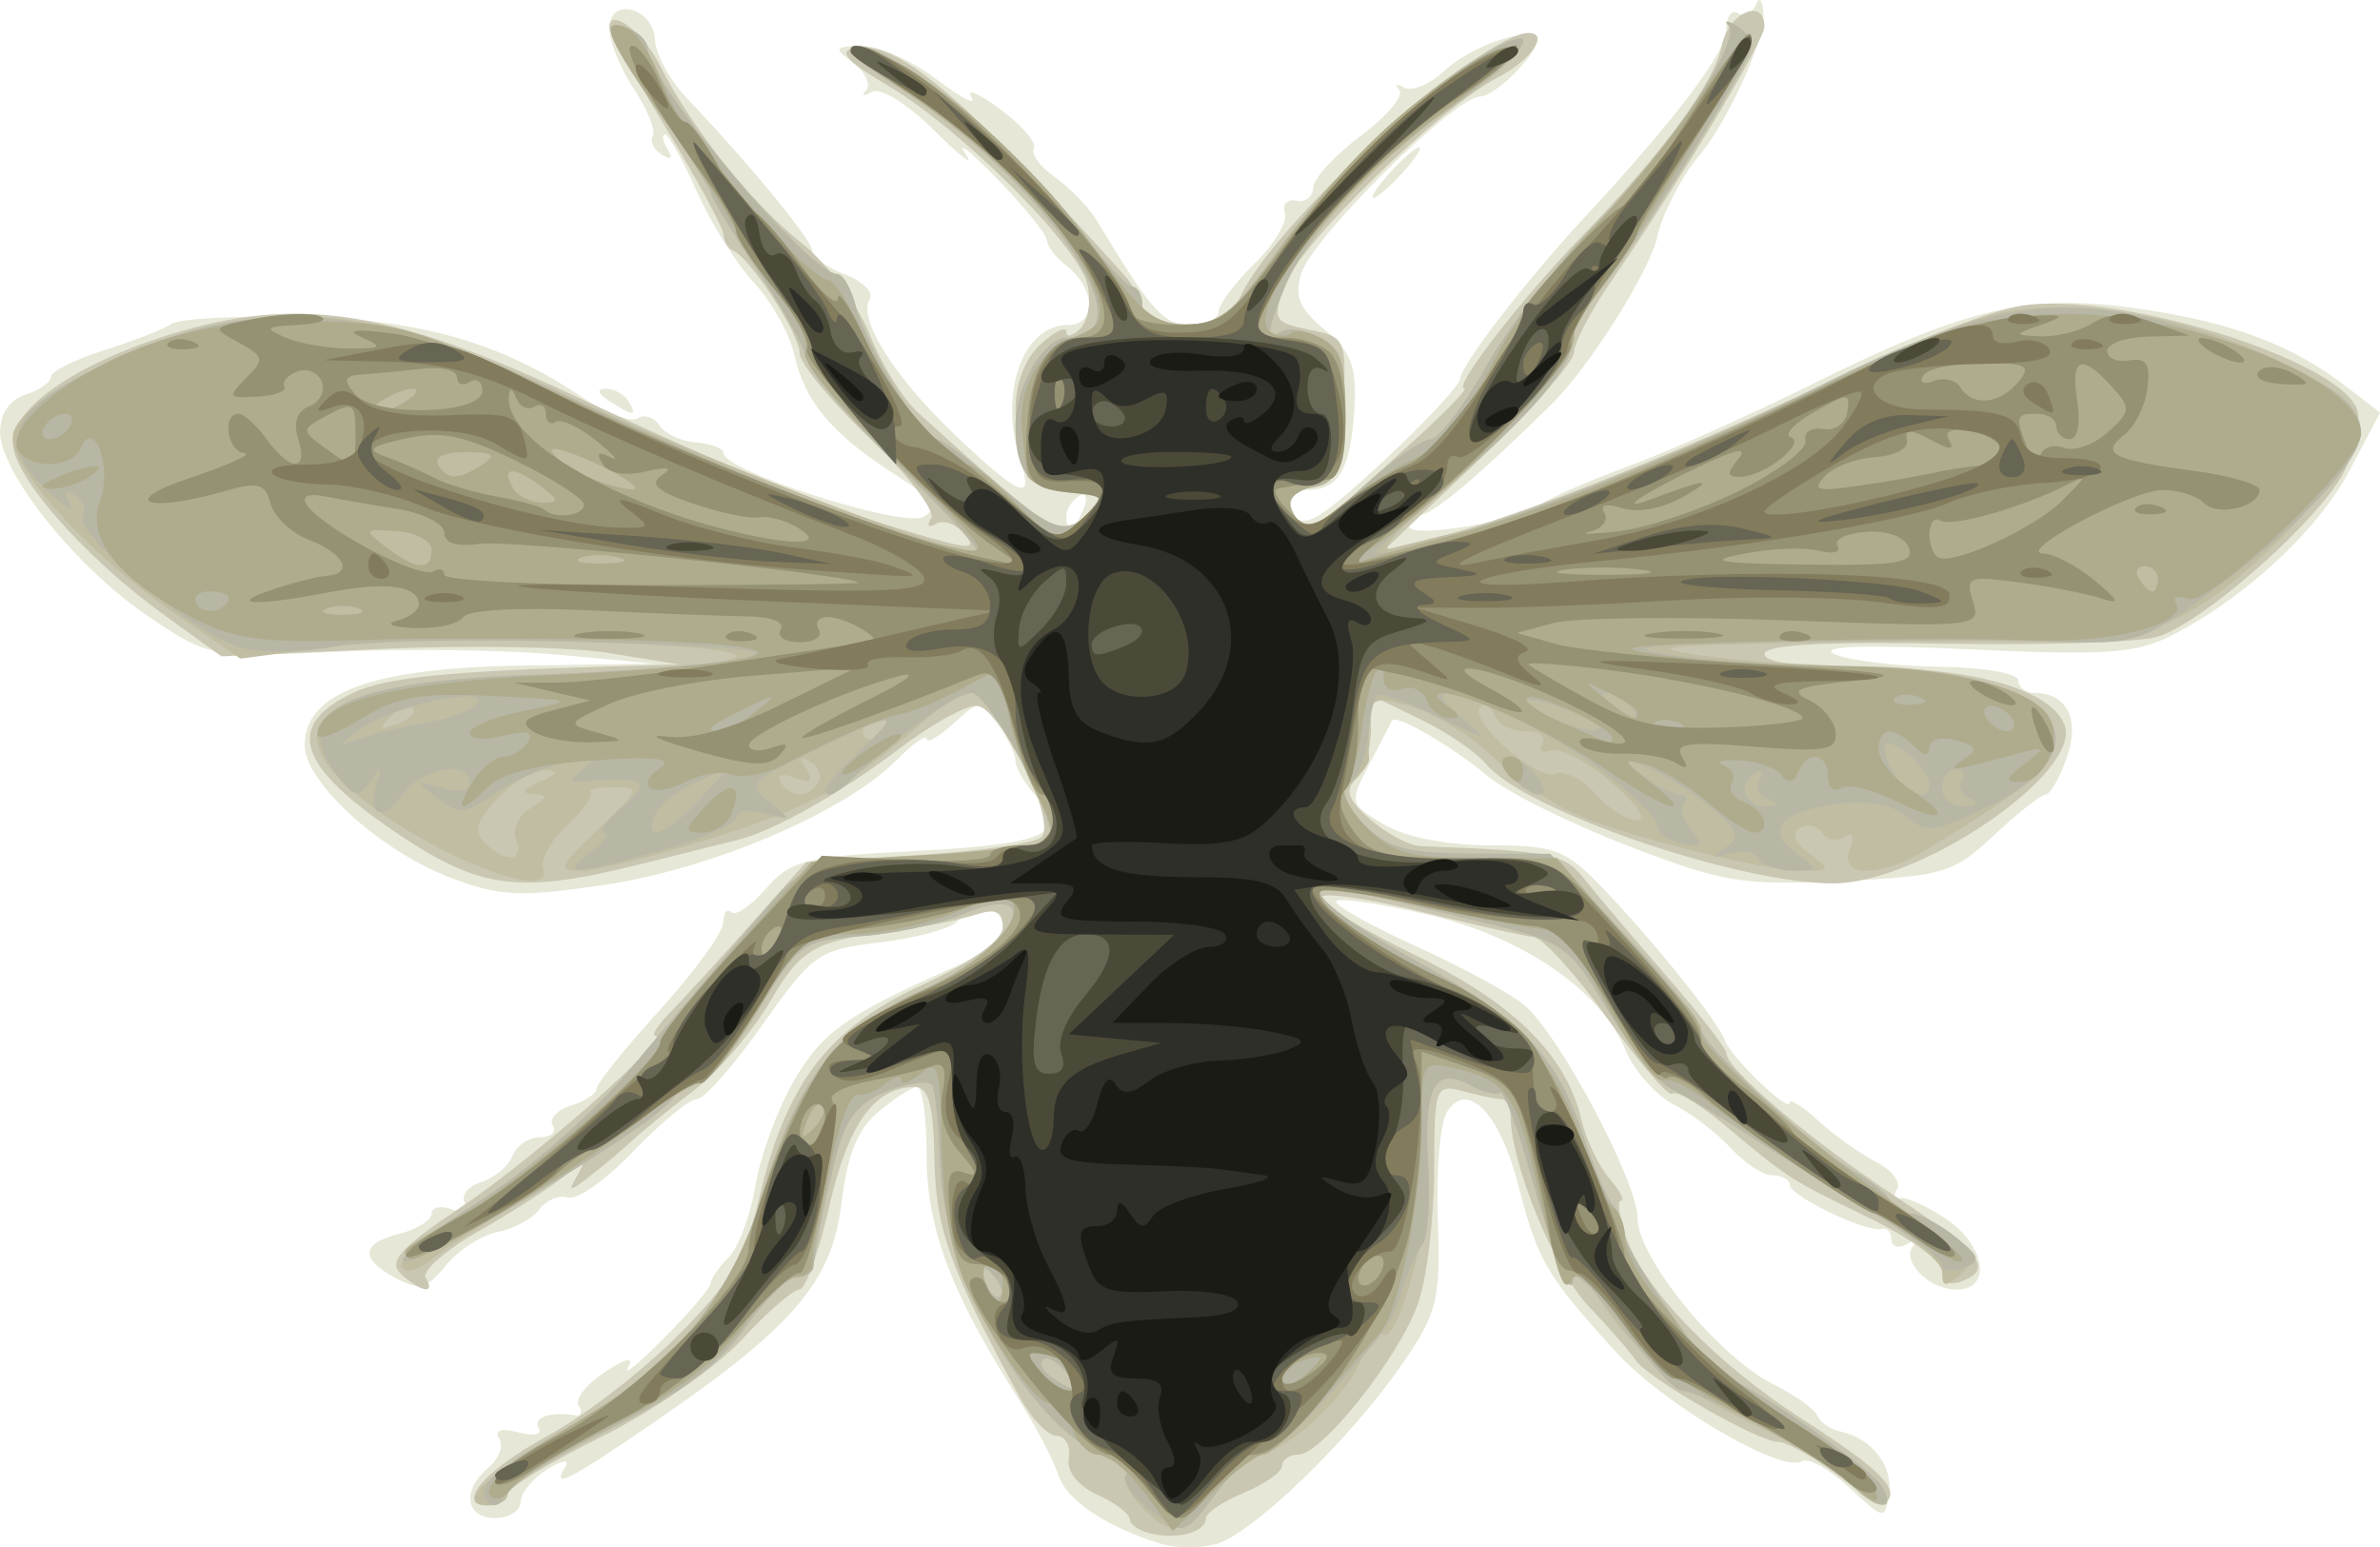 <?xml version="1.0" encoding="UTF-8" standalone="no"?>
<!-- Created with Inkscape (http://www.inkscape.org/) -->
<svg
    xmlns:inkscape="http://www.inkscape.org/namespaces/inkscape"
    xmlns:rdf="http://www.w3.org/1999/02/22-rdf-syntax-ns#"
    xmlns="http://www.w3.org/2000/svg"
    xmlns:cc="http://creativecommons.org/ns#"
    xmlns:dc="http://purl.org/dc/elements/1.1/"
    xmlns:sodipodi="http://sodipodi.sourceforge.net/DTD/sodipodi-0.dtd"
    xmlns:svg="http://www.w3.org/2000/svg"
    xmlns:ns1="http://sozi.baierouge.fr"
    xmlns:xlink="http://www.w3.org/1999/xlink"
    id="svg2"
    sodipodi:docname="b1.svg"
    viewBox="0 0 187.5 121.89"
    sodipodi:version="0.32"
    version="1.0"
    inkscape:output_extension="org.inkscape.output.svg.inkscape"
    inkscape:version="0.46"
  >
  <sodipodi:namedview
      id="base"
      bordercolor="#666666"
      inkscape:pageshadow="2"
      guidetolerance="10"
      pagecolor="#ffffff"
      gridtolerance="10000"
      inkscape:window-height="722"
      inkscape:zoom="0.98994949"
      objecttolerance="10"
      showgrid="false"
      borderopacity="1.0"
      inkscape:current-layer="layer1"
      inkscape:cx="146.01003"
      inkscape:cy="150.18497"
      inkscape:window-y="48"
      inkscape:window-x="354"
      inkscape:window-width="642"
      inkscape:pageopacity="0.0"
      inkscape:document-units="px"
  />
  <g
      id="layer1"
      inkscape:label="Layer 1"
      inkscape:groupmode="layer"
      transform="translate(-316.94 -52.179)"
    >
    <g
        id="g2591"
        transform="translate(30.305 -21.213)"
      >
      <path
          id="path2613"
          style="fill:#e7e7d7"
          d="m378.14 195.03c-4.31-1.31-7.5-3.44-8.13-5.44-0.37-1.16-1.81-3.9-3.21-6.1-5.23-8.22-7.16-13.34-7.16-19 0-3.02-0.34-5.49-0.75-5.47-0.42 0.02-1.78 0.9-3.04 1.95-1.64 1.36-2.47 3.41-2.92 7.17-0.73 6.19-3.72 9.71-14.59 17.18-6.98 4.79-8.31 5.46-7.16 3.6 0.37-0.59-0.28-0.49-1.44 0.24-1.16 0.72-2.1 1.88-2.1 2.57s-0.9 1.26-2 1.26c-2.35 0-2.64-2.23-0.51-3.99 0.81-0.68 1.19-1.71 0.84-2.28-0.41-0.66 0.15-0.84 1.51-0.48 1.19 0.31 1.91 0.16 1.6-0.34-0.52-0.84 0.93-1.34 2.88-1 0.45 0.08 0.57-0.27 0.26-0.78-0.31-0.5 0.61-1.68 2.05-2.62 1.74-1.15 2.35-1.27 1.83-0.36-0.44 0.74 0.86-0.32 2.87-2.35 2.02-2.04 3.67-3.98 3.67-4.32s0.63-1.26 1.41-2.03c0.77-0.78 1.72-3.33 2.11-5.68s1.76-6.07 3.05-8.27c2.22-3.81 4.16-5.18 12.68-8.94 2.06-0.91 3.75-2.31 3.75-3.11 0-1.68-2.13-1.93-3.63-0.42-0.56 0.56-3.31 1.29-6.09 1.62-4.81 0.57-5.28 0.9-9.21 6.48-2.28 3.23-4.61 5.87-5.19 5.87-0.57 0-2.81 1.84-4.96 4.08-2.16 2.25-4.49 3.9-5.17 3.67-0.69-0.24-1.7 0.18-2.25 0.92-0.55 0.75-2.04 1.55-3.3 1.79-1.27 0.25-3.1 1.43-4.07 2.63-1.5 1.85-2.1 2-3.95 1.01-2.87-1.54-2.76-2.74 0.32-3.51 1.37-0.35 2.5-1.06 2.5-1.58s0.75-0.66 1.66-0.31c1.07 0.41 1.42 0.25 0.99-0.46-0.38-0.61 0.17-1.37 1.24-1.71 1.06-0.33 2.17-1.26 2.48-2.07 0.31-0.8 1.28-1.46 2.15-1.46 0.88 0 1.34-0.42 1.02-0.93-0.31-0.51 0.33-1.21 1.44-1.57 1.11-0.35 2.02-0.95 2.02-1.34s2.24-3.17 4.97-6.18c2.74-3.02 4.99-6.12 5-6.9 0.02-0.78 0.3-1.14 0.63-0.81s1.57-0.51 2.75-1.87c1.93-2.22 3.1-2.52 11.61-2.95 10.37-0.52 12.32-1.37 9.71-4.26-0.92-1.01-1.67-2.29-1.67-2.83s-0.64-1.85-1.41-2.91c-1.39-1.89-1.45-1.89-3.5-0.03-1.15 1.04-2.09 1.57-2.09 1.19 0-0.39-1.1 0.39-2.43 1.73-4.06 4.06-14.5 8.51-22.87 9.76-6.76 1-8.33 0.93-12.26-0.57-5.5-2.1-11.44-7.51-11.44-10.41 0-4.15 5.27-6.09 17-6.28l10.5-0.16-7.5-0.7c-4.13-0.38-12-0.49-17.5-0.23-9.94 0.45-10.03 0.43-14.81-2.78-5.66-3.81-11.69-11.31-11.69-14.55 0-1.41 0.76-2.53 2-2.92 1.1-0.35 2-0.98 2-1.41 0-0.42 1.91-1.37 4.25-2.11 2.33-0.74 4.7-1.666 5.25-2.065 0.55-0.398 5.05-0.648 10-0.554 9.51 0.179 15.91 1.989 22.36 6.339 1.86 1.25 3.82 2 4.37 1.66 0.54-0.34 1.32-0.09 1.72 0.56s1.7 1.25 2.89 1.34c1.18 0.09 2.16 0.47 2.16 0.84 0 1.41 14.13 5.92 15.74 5.02 1.31-0.73 0.89-1.33-2.33-3.4-4.91-3.15-7.03-5.7-7.85-9.41-0.35-1.598-1.77-4.137-3.17-5.641-1.39-1.504-3.42-4.744-4.51-7.202-1.09-2.457-2.21-4.467-2.49-4.467s-0.19 0.519 0.2 1.154c0.45 0.721 0.28 0.883-0.46 0.431-0.64-0.398-0.96-1.058-0.71-1.467 0.26-0.408-0.41-2.065-1.47-3.68-1.07-1.616-1.94-3.759-1.95-4.761-0.01-2.58 3.47-1.715 3.6 0.895 0.06 1.125 1.18 3.177 2.5 4.56 4.95 5.196 9.9 11.219 9.9 12.053 0 0.475 1.15 1.302 2.56 1.838 1.4 0.535 2.29 1.411 1.96 1.946-0.97 1.561 1.96 6.201 6.8 10.781 5.08 4.81 6.13 5.23 5.07 2-1.75-5.35 0.14-10.75 3.77-10.75 2.26 0 2.16-2.859-0.16-4.669-0.83-0.644-1.51-1.544-1.53-2-0.01-0.457-1.77-2.631-3.91-4.831s-3.27-3.1-2.51-2-0.32 0.304-2.4-1.768c-2.15-2.145-4.3-3.476-4.97-3.09-0.65 0.373-0.85 0.313-0.45-0.133s-0.05-1.404-1-2.128c-1.59-1.206-1.53-1.32 0.67-1.349 1.33-0.018 3.99 1.175 5.92 2.649 1.94 1.475 3.15 2.089 2.7 1.365-0.44-0.724 0.59-0.285 2.29 0.977 1.71 1.262 2.89 2.643 2.63 3.067-0.26 0.425 0.49 1.447 1.66 2.272 1.18 0.824 2.65 2.339 3.27 3.367 4.37 7.239 5.28 8.259 7.38 8.265 1.23 0.003 2.25-0.459 2.25-1.028 0-0.568 1.27-2.274 2.82-3.79s2.63-3.315 2.4-3.998c-0.22-0.682 0.17-1.114 0.89-0.959 0.71 0.154 1.32-0.314 1.34-1.04 0.03-0.727 1.73-2.573 3.78-4.103s3.4-3.145 3-3.589-0.24-0.526 0.37-0.182c0.6 0.344 2.02-0.241 3.16-1.299 2.34-2.181 7.24-3.716 7.24-2.27 0 1.072-3.28 4.264-4.37 4.264-2.02 0-13.19 11.042-14.12 13.942-0.56 1.793-0.15 2.787 1.84 4.435 2.08 1.713 2.53 2.883 2.35 6.123-0.28 4.86-1.22 6.5-3.73 6.5-1.28 0-1.72 0.49-1.34 1.48 0.4 1.06 1.04 1.22 2.22 0.55 2.23-1.26 11.14-9.85 11.17-10.78 0.04-1.05 5.23-7.797 9.71-12.616 7.29-7.855 11.27-13.117 11.27-14.925 0-1.005 0.41-1.573 0.91-1.262s1.14 0 1.42-0.691 0.54-0.339 0.59 0.782c0.08 2.159-2.89 8.598-5.22 11.331-1.21 1.408-2.8 4.525-3.13 6.131-0.57 2.707-5.31 10.25-8.31 13.22-5.6 5.53-9.45 8.78-10.41 8.78-0.47 0-0.85 0.39-0.85 0.87 0 1.02 8.75-0.44 10.39-1.73 0.61-0.48 3.7-1.83 6.87-3 3.18-1.17 9.71-4.09 14.53-6.48 12.21-6.079 17.16-7.206 25.93-5.904 7.28 1.08 11.93 2.854 16.28 6.224l2.5 1.93-2.39 4.53c-2.47 4.7-8.17 10.01-13.95 12.98-2.84 1.47-5.22 1.64-16 1.14-8.21-0.37-11.96-0.25-10.66 0.36 1.1 0.52 4.81 0.97 8.25 1.01 3.45 0.04 6.25 0.52 6.25 1.07s0.58 1 1.3 1c2.55 0 3.57 2.07 2.51 5.11-0.56 1.59-1.3 2.89-1.66 2.89-0.36 0.01-2.19 1.45-4.06 3.2-3.19 2.99-3.98 3.23-12 3.61-7.8 0.37-9.35 0.12-16.86-2.78-4.55-1.75-9.5-4.21-11-5.46-2.88-2.4-7.29-4.96-7.57-4.4-0.09 0.18-0.89 1.73-1.79 3.44-1.59 3.06-1.58 3.13 1.16 4.75 1.68 1 4.98 1.64 8.39 1.64 5.06 0 5.93 0.33 8.84 3.37 3.98 4.13 9.1 10.52 9.64 12.02 0.49 1.35 5.1 5.77 5.1 4.89 0-0.35 1.01 0.29 2.25 1.42 1.23 1.13 3.27 2.58 4.52 3.23 1.26 0.64 2.01 1.61 1.68 2.14-0.33 0.54-0.23 0.87 0.22 0.73 0.46-0.13 2.06 0.58 3.58 1.59 3.18 2.13 3.72 5.61 0.87 5.61-2.21 0-4.43-2.32-3.36-3.5 0.4-0.45 0.17-0.5-0.51-0.1-0.69 0.39-1.25 0.24-1.25-0.34s-0.34-0.96-0.75-0.84c-1.13 0.34-7.25-2.59-7.25-3.46 0-0.42-0.61-0.76-1.35-0.76s-2.2-0.95-3.25-2.1c-1.04-1.16-3.07-2.71-4.51-3.46-1.44-0.74-3.16-2.67-3.83-4.29-1.96-4.74-8.13-8.96-15.62-10.7-3.68-0.85-6.9-1.33-7.17-1.06s2.58 1.88 6.32 3.58c3.75 1.7 7.62 3.82 8.61 4.72 2.82 2.55 8.8 13.87 8.8 16.65 0 3.14 6.37 10.96 10.67 13.1 1.74 0.87 3.31 1.99 3.5 2.49 0.18 0.51 0.99 1.07 1.8 1.24 2.49 0.55 4.18 2.72 3.85 4.94-0.32 2.05-0.4 2.04-3.14-0.52-1.55-1.44-3.22-2.37-3.72-2.07-1.61 1-10.96-4.51-14.75-8.7-5.42-5.99-6.07-7.11-7.57-12.94-1.47-5.77-4.03-8.43-5.65-5.88-0.53 0.82-0.85 4.65-0.72 8.5 0.21 6.41-0.04 7.38-2.91 11.51-4.13 5.95-11.82 13.34-14.63 14.06-1.23 0.31-3.13 0.3-4.23-0.03zm-6.12-81.59c0.34-0.89 0.17-1.29-0.4-0.94-0.54 0.33-0.98 1.03-0.98 1.55 0 1.44 0.71 1.12 1.38-0.61zm-37.38-8.45c-0.9-0.58-1.03-0.98-0.31-0.98 0.65-0.01 1.47 0.43 1.81 0.98 0.76 1.24 0.42 1.24-1.5 0zm61.5-18c0.99-1.1 2.03-2 2.31-2 0.27 0-0.32 0.9-1.31 2-1 1.1-2.04 2-2.31 2-0.28 0 0.31-0.9 1.31-2z"
      />
      <path
          id="path2611"
          style="fill:#c9c7b2"
          d="m377.39 194.23c-0.97-0.21-1.75-0.73-1.75-1.15s-1.15-1.29-2.55-1.93c-1.55-0.71-2.43-1.83-2.25-2.89 0.16-0.95-0.27-1.74-0.97-1.75-0.69-0.01-1.99-1.37-2.89-3.02-5.52-10.18-6.62-13.25-6.73-18.75-0.09-4.41-0.46-5.74-1.61-5.72-3.15 0.07-5.2 2.95-6.67 9.39-0.82 3.62-1.89 6.58-2.37 6.58-0.49 0-2.54 1.79-4.57 3.99-2.04 2.19-6.99 5.61-11.04 7.62-4.05 1.99-7.35 4.02-7.35 4.51 0 0.48-0.66 0.88-1.47 0.88-2.76 0-0.44-2.73 4.71-5.54 2.82-1.53 7.41-5.08 10.19-7.87 4.06-4.08 5.31-6.16 6.3-10.47 2.12-9.27 5.4-13.64 12.79-17.06 4.14-1.91 6.48-3.59 6.48-4.64 0-1.26-0.54-1.48-2.25-0.93-1.24 0.39-3.83 0.92-5.75 1.16-6.93 0.88-7.83 1.38-10.36 5.69-1.4 2.39-4.1 5.54-6.01 6.99-1.9 1.45-4.06 3.21-4.8 3.9-0.74 0.7-2.21 1.94-3.28 2.77-1.72 1.33-1.84 1.33-1.07 0 0.72-1.25 0.54-1.24-1.06 0.08-1.06 0.87-4.07 2.81-6.7 4.31-2.62 1.5-4.51 3.15-4.19 3.67 0.83 1.34-0.38 1.16-1.93-0.28-1.06-0.99-0.14-2.01 4.79-5.33 5.73-3.84 16.61-13.45 15.23-13.45-0.34 0 0.16-0.8 1.13-1.79 0.96-0.98 3.78-4.06 6.26-6.84l4.51-5.06 8.83-0.55c4.86-0.3 9.22-0.94 9.69-1.41 1.27-1.27-3.25-10.35-5.15-10.35-0.88 0-3.58 1.51-6 3.35-4.59 3.5-9.92 6.51-12.74 7.21-0.91 0.22-4.35 1.08-7.65 1.91-9.4 2.35-12.5 2.01-18.68-2.06-8.4-5.54-9.55-8.79-4.02-11.42 2.55-1.21 7.48-1.72 20.2-2.08l5.5-0.16-5.5-0.9c-3.03-0.49-11.14-0.64-18.03-0.32l-12.53 0.58-4.47-3.23c-6.32-4.55-11.97-10.98-11.97-13.62 0-2.9 5.59-6.57 13.42-8.809 9.38-2.681 16.69-1.482 30.58 5.019 13.22 6.18 19.32 8.66 26.85 10.89 4.57 1.36 5.17 1.38 4.14 0.13-0.67-0.81-1.69-1.18-2.26-0.82-0.58 0.35-0.75 0.16-0.38-0.43 0.36-0.59-1.82-3.43-4.85-6.32s-5.5-5.9-5.5-6.68c0-1.51-3.88-7.505-5.22-8.073-0.43-0.184-0.78-0.754-0.78-1.267 0-0.514-2.03-4.27-4.5-8.347-2.48-4.077-4.5-7.67-4.5-7.983 0-1.644 2.64 0.329 3.97 2.962 2.49 4.947 7.18 10.832 11.15 14.001 2.07 1.653 4.45 4.832 5.37 7.177 0.9 2.32 2.62 5.1 3.82 6.19 11.03 9.99 11.49 10.25 13.69 7.6 1.06-1.28 0.79-1.5-1.77-1.5-3.34 0-4.23-1.36-4.23-6.43 0-1.99 0.77-3.96 2-5.07 1.1-0.996 2-1.425 2-0.955 0 0.475 0.5 0.348 1.12-0.272s0.86-2.19 0.54-3.489c-0.78-3.088-9.95-12.225-15.66-15.602-3.32-1.967-4.02-2.748-2.68-3.007 3.32-0.639 8.45 3.681 21.25 17.909 0.79 0.871 1.43 2.108 1.43 2.75 0 0.655 1.46 1.166 3.34 1.166 2.48 0 3.6-0.574 4.38-2.25 2.68-5.805 19.04-20.75 22.7-20.75 1.67 0 0.19 2.149-2.4 3.489-4.6 2.378-15.73 13.242-16.85 16.438-0.93 2.672-0.8 2.897 1.97 3.451 2.91 0.583 2.95 0.682 2.66 6.352-0.27 5.07-0.57 5.81-2.5 6.08-1.43 0.21-2 0.81-1.64 1.75 0.68 1.77 1.78 1.83 3.53 0.19 0.74-0.69 3.46-3.16 6.05-5.5s4.44-4.25 4.12-4.25c-0.97 0 4.55-7.143 9.27-12 6.4-6.582 10.44-12.096 11.03-15.059 0.51-2.536 3.34-3.766 3.34-1.451 0 1.148-6.65 12.192-12.14 20.173-1.57 2.29-2.86 4.767-2.86 5.497 0.01 0.74-3.35 4.53-7.46 8.44l-7.46 7.1 4.21-1c6.01-1.42 20.59-7.26 32.01-12.82 5.39-2.63 11.69-5.057 14.01-5.404 7.58-1.137 24.86 4.204 26.38 8.164 0.32 0.85-0.11 3.01-0.96 4.8-1.77 3.7-10.98 11.91-14.73 13.12-1.38 0.44-8.92 0.69-16.75 0.55-9.65-0.17-14.25 0.09-14.25 0.82 0 0.67 2.97 1.07 8.03 1.07 8.51 0 14.55 1.75 15.61 4.51 1.43 3.73-11.37 12.49-18.23 12.49-7.55 0-24.34-5.77-27.34-9.4-0.78-0.95-3.14-2.55-5.25-3.57l-3.82-1.85v2.71c0 1.49-0.53 3.24-1.18 3.89-0.91 0.9-0.64 1.65 1.15 3.2 1.28 1.11 3.05 2.05 3.93 2.08 10.43 0.4 11.31 0.57 12.92 2.6 0.92 1.17 3.81 4.58 6.43 7.59 2.61 3 4.75 5.76 4.75 6.12 0 1.24 6.51 6.77 13.25 11.24 6.95 4.62 7.83 5.76 5.25 6.75-0.9 0.34-1.5 0.01-1.5-0.82 0-0.77-2.59-2.65-5.75-4.19-6.34-3.08-6.23-3.01-11.36-7.29-1.98-1.66-3.84-2.78-4.13-2.49s-2.57-2.35-5.07-5.86c-2.51-3.51-5.15-6.43-5.88-6.49-0.72-0.07-4.8-0.98-9.06-2.04-4.27-1.06-7.75-1.53-7.75-1.05s3.37 2.52 7.5 4.53c7.81 3.81 11.85 7.82 13.08 12.95 0.38 1.59 1.37 3.68 2.21 4.64 0.83 0.96 1.25 1.75 0.91 1.75-0.33 0-0.13 1.34 0.44 2.97 1.41 4.07 7.23 10.02 14.04 14.37 5.74 3.67 7.46 5.35 6.48 6.33-0.29 0.29-2.07-0.64-3.94-2.07-1.88-1.43-3.96-2.6-4.64-2.6-1.57 0-10.37-5.06-11.25-6.47-0.37-0.58-2.03-2.49-3.69-4.23-2.66-2.78-6.14-11.27-6.14-14.98 0-0.73-0.34-1.33-0.75-1.33-0.42-0.01-1.77-0.29-3-0.62-2.18-0.58-2.25-0.37-2.27 6.26-0.01 3.78-0.57 8.48-1.26 10.44-1.46 4.19-7.58 11.93-9.44 11.93-0.71 0-1.28 0.4-1.28 0.88s-1.35 1.44-3 2.12-3 1.59-3 2.01c0 1.07-2.16 1.7-4.25 1.23z"
      />
      <path
          id="path2609"
          style="fill:#c1bda3"
          d="m376.47 191.99c-0.92-1.01-1.41-2.09-1.11-2.39 0.31-0.31-0.29-0.88-1.33-1.26-6.15-2.28-13.03-14.29-13.33-23.29-0.1-2.99-0.38-5.76-0.63-6.16-0.24-0.4-1.8-0.21-3.46 0.42-2.21 0.83-3.27 2.08-3.97 4.66-0.87 3.25-1.75 7.48-1.93 9.27-0.04 0.41-0.64 0.76-1.32 0.77-0.69 0.01-2.53 1.83-4.09 4.03-2.05 2.9-5.04 5.12-10.75 7.99-4.35 2.19-7.91 4.43-7.91 4.97s-0.73 0.99-1.63 0.99c-2.56 0 0.01-2.5 6.23-6.06 8.41-4.81 12.99-10.28 15.46-18.44 2.75-9.08 5.93-13.16 12.52-16.08 7.35-3.25 10.31-8.94 3.08-5.93-1.74 0.73-5.29 1.48-7.89 1.67-4.53 0.33-4.86 0.56-8.07 5.84-1.84 3.02-3.89 5.38-4.55 5.24-0.67-0.14-1.47 0.42-1.79 1.25-0.31 0.83-4.46 3.82-9.22 6.66-4.75 2.84-9.39 5.79-10.29 6.57-0.92 0.79-1.91 1-2.23 0.49-0.31-0.51 2.46-2.84 6.16-5.18 3.71-2.36 8.95-6.93 11.72-10.22 2.75-3.27 5.83-6.93 6.85-8.13s2.99-3.52 4.38-5.17c2.38-2.8 3.11-3.02 11.99-3.67 5.21-0.38 9.69-0.92 9.97-1.2 0.9-0.9-4.7-11.64-6.07-11.64-0.72 0-2.4 0.95-3.72 2.11-5.84 5.14-8.91 6.85-16.71 9.29-4.56 1.43-9.24 2.6-10.39 2.6-1.9 0-1.8-0.29 1.05-3.01 3.71-3.54 3.71-3.56 1.19-3.56-1.07 0-1.75 0.19-1.51 0.43s-0.6 1.4-1.87 2.58c-1.27 1.17-2.12 2.7-1.89 3.38 0.99 2.97-9.68-1.41-15.11-6.2-6.38-5.63-1.38-8.63 15.12-9.1 6.45-0.18 13.07-0.71 14.72-1.17 4.41-1.25-23.28-2.08-31.78-0.96l-6.79 0.9-5.53-3.81c-6.35-4.38-12.4-11.02-12.4-13.62 0-2.34 6.85-6.28 14.71-8.45 8.54-2.361 16-1.035 28.9 5.13 8.98 4.3 30.19 12.46 32.37 12.46 0.49 0-2.26-3.05-6.1-6.77-3.85-3.73-7.1-7.47-7.22-8.32-0.13-0.85-1.9-4.067-3.95-7.148-2.04-3.08-3.71-5.842-3.71-6.137s-1.8-3.106-4-6.246c-4.31-6.141-4.86-7.646-2.5-6.741 0.82 0.317 1.5 1.009 1.5 1.539 0 2.648 12.74 17.823 14.97 17.823 0.44 0 1.1 1.162 1.46 2.583 0.76 3.027 5.26 10.417 6.34 10.417 0.41 0 2.54 1.57 4.74 3.48 4.44 3.88 5.67 4.21 7.49 2.02 1.06-1.28 0.79-1.5-1.77-1.5-3.06 0-4.23-1.39-4.23-5.03 0-3.18 2.23-6.97 4.1-6.97 6.72 0-1.81-12.418-13.73-19.978-3.2-2.027-4.12-3.022-2.82-3.021 2.8 0 12.77 8.144 17.14 13.997 2.05 2.751 4.09 5.002 4.52 5.002s0.79 0.675 0.79 1.5c0 1.03 1.01 1.493 3.25 1.478 2.79-0.018 3.81-0.808 7.25-5.621 4.31-6.032 11.34-12.759 16.37-15.664 4.85-2.803 3.68-0.172-1.52 3.406-6.21 4.271-12.33 10.671-14 14.619-1.61 3.825-1.69 4.602-0.37 3.795 0.53-0.333 1.91-0.107 3.05 0.507 1.75 0.94 2.02 1.89 1.77 6.29-0.26 4.47-0.61 5.23-2.5 5.5-1.43 0.21-2 0.81-1.64 1.75 0.81 2.12 1.7 1.81 5.98-2.04 2.12-1.91 4.39-3.48 5.03-3.5 0.65-0.01 2.64-2.61 4.42-5.77 1.79-3.163 5.65-8.19 8.6-11.173 5.86-5.939 11.56-14.444 10.49-15.64-0.38-0.417-0.12-0.434 0.57-0.038 0.68 0.395 1.25 1.127 1.25 1.627 0 1.153-9.75 16.79-12.18 19.538-1 1.136-1.82 2.614-1.82 3.286 0 2.27-3.15 6.04-9.84 11.77-4.52 3.88-5.86 5.47-4.16 4.97 1.37-0.41 3.62-0.99 5-1.28 4.27-0.9 19.83-7.21 28.87-11.71 4.74-2.36 10.69-4.804 13.22-5.423 5.84-1.432 14.05-0.173 21.7 3.323 8.85 4.06 9.14 5.52 2.49 12.63-7.2 7.7-11.96 10.1-19.53 9.85-3.44-0.12-12.33-0.1-19.75 0.05-11.05 0.21-12.5 0.39-8 1.01 3.02 0.42 8.87 0.81 13 0.86 8.54 0.12 14.32 2.34 14.79 5.68 0.29 2.02-1.36 3.47-10.01 8.76-3.63 2.22-6.94 2.22-6.08 0 0.41-1.07 0.24-1.43-0.46-0.99-0.61 0.38-1.39 0.22-1.74-0.35s-1.13-0.73-1.72-0.36c-0.7 0.43-0.43 1.14 0.76 2.01 1.73 1.27 1.7 1.35-0.54 1.35-3.34 0-14.92-2.96-18.5-4.74-1.65-0.82-4.38-2.79-6.07-4.39-1.68-1.6-4.5-3.31-6.25-3.82-2.87-0.82-3.2-0.7-3.3 1.27-0.07 1.2-0.08 2.47-0.03 2.83 0.04 0.36-0.54 1.17-1.29 1.8-1.15 0.95-1 1.52 0.89 3.41 1.86 1.86 3.37 2.27 8.47 2.29l6.2 0.02 5.94 6.4c3.26 3.52 5.94 6.83 5.94 7.37 0 1.23 8.57 9.17 12.25 11.36 1.51 0.9 2.75 1.98 2.75 2.42 0 0.43 0.62 0.78 1.39 0.78 0.76 0 2.32 0.79 3.45 1.75 1.8 1.52 1.88 1.92 0.61 3.04-1.2 1.06-1.45 1.03-1.45-0.16 0-0.79-2.37-2.84-5.25-4.56-2.89-1.71-7.28-4.45-9.75-6.08-2.48-1.62-5.3-3.32-6.28-3.76s-3.24-3.22-5.02-6.18c-3.19-5.32-3.32-5.41-10.72-7.18-4.11-0.98-8.5-2.04-9.73-2.35-4.54-1.12-2.07 1.53 5.05 5.44 8.54 4.68 11.34 7.58 13.43 13.92 0.84 2.54 1.92 5.05 2.4 5.57s0.87 1.55 0.87 2.28c0 1.39 7.01 11.27 7.99 11.27 1.25 0 11.47 7.08 12.26 8.49 1.18 2.1-0.59 1.9-2.58-0.3-0.9-0.99-4.45-3.13-7.9-4.75-5.93-2.78-9.76-6.11-12.49-10.84-0.85-1.48-1.24-1.66-1.32-0.6-0.14 2.06-1.38-0.99-3.57-8.73-0.97-3.43-1.96-6.03-2.21-5.79-0.25 0.25-1.34-0.03-2.44-0.62-2.74-1.47-3.61 0.23-3.24 6.29 0.28 4.64-2.45 14.57-3.68 13.34-0.31-0.31-1.09 0.75-1.75 2.34-1.18 2.83-6.01 7.17-8 7.17-0.56 0-2.01 1.35-3.23 3-2.53 3.41-3.65 3.6-6.01 1zm-5.85-10.52c-0.7-0.84-1.53-1.27-1.85-0.95s0.09 1 0.9 1.51c2.11 1.34 2.39 1.17 0.95-0.56zm-5.86-7.75c-0.99-0.98-1.1-0.86-0.56 0.56 0.38 0.99 0.94 1.54 1.24 1.24 0.31-0.31 0-1.12-0.68-1.8zm-37.48-34.2c-0.31-0.82 0.21-1.92 1.15-2.47 1.38-0.81 1.42-1.02 0.21-1.1-1.02-0.07-0.86-0.38 0.5-0.96 1.46-0.63 1.57-0.88 0.42-0.93-0.87-0.04-2.55 0.97-3.74 2.24-1.68 1.78-1.9 2.57-0.98 3.5 1.66 1.66 3.13 1.49 2.44-0.28zm86.32-4.49c-1.91-1.63-4.05-2.76-4.77-2.51-0.71 0.24-1.02 0-0.69-0.54 0.34-0.55-0.27-0.99-1.36-0.99s-2.18-0.56-2.42-1.25c-0.25-0.69-0.74-0.98-1.1-0.65-1.05 0.96 4.4 5.83 5.89 5.26 0.75-0.29 2.17 0.41 3.15 1.56 0.98 1.14 2.45 2.08 3.27 2.08 0.88 0 0.06-1.22-1.97-2.96zm-62.51 0.03c0.32-0.51 0.05-1.26-0.59-1.66-0.79-0.48-0.9-0.28-0.35 0.61 0.6 0.97 0.35 1.14-0.9 0.66-1.02-0.39-1.47-0.26-1.11 0.33 0.77 1.25 2.2 1.27 2.95 0.06zm5.55-4.63c0-0.24-0.45-0.44-1-0.44s-1 0.48-1 1.06 0.45 0.78 1 0.44 1-0.82 1-1.06zm-37.48-1.25c-0.3-0.3-1.11 0-1.79 0.69-0.98 0.98-0.87 1.1 0.56 0.56 0.99-0.38 1.54-0.94 1.23-1.25z"
      />
      <path
          id="path2607"
          style="fill:#b8b7a5"
          d="m376.93 192.08c-1.22-1.01-1.94-2.11-1.61-2.44s-0.25-0.92-1.29-1.3c-6.15-2.28-13.03-14.29-13.33-23.29-0.1-2.99-0.38-5.76-0.63-6.16-0.24-0.4-1.8-0.21-3.46 0.42-2.21 0.83-3.27 2.08-3.97 4.66-0.87 3.25-1.75 7.48-1.93 9.27-0.04 0.41-0.64 0.76-1.32 0.77-0.69 0.01-2.53 1.83-4.09 4.03-2.05 2.89-5.03 5.12-10.66 7.95-4.3 2.16-8.02 4.51-8.27 5.21-0.25 0.71-0.79 0.98-1.2 0.61-1.21-1.13 0.23-2.54 5.98-5.83 8.5-4.86 13.08-10.3 15.55-18.49 2.75-9.08 5.93-13.16 12.52-16.08 7.35-3.25 10.31-8.94 3.08-5.93-1.74 0.73-5.29 1.48-7.89 1.67-4.54 0.33-4.85 0.55-8.01 5.84-1.81 3.02-3.82 5.5-4.48 5.5s-1.78 0.75-2.49 1.67c-1.71 2.2-19.74 13.02-21 12.6-0.54-0.18 2.1-2.28 5.86-4.67 3.83-2.42 9.05-6.96 11.85-10.29 2.75-3.27 5.83-6.93 6.85-8.13s2.99-3.52 4.38-5.17c2.38-2.8 3.11-3.02 11.99-3.67 5.21-0.38 9.69-0.92 9.97-1.2 0.93-0.93-4.73-11.64-6.15-11.64-1.23 0-5.52 3.09-9.36 6.74-0.73 0.69-1.52 1.26-1.75 1.26-0.99 0-0.28-1.07 2.31-3.46 3.42-3.18 2.94-3.17-3.67 0.02-4.98 2.4-5.19 2.64-3.44 4.05 1.78 1.42 1.76 1.46-0.38 0.87-1.24-0.34-2.25-0.19-2.25 0.32 0 0.52-2.62 1.67-5.82 2.57-7.16 2.01-8.1 2.04-5.62 0.16 1.06-0.81 1.53-1.48 1.03-1.5-0.49-0.02 0.14-0.93 1.41-2.03 2.34-2.03 1.87-2.42-2.5-2.07-1.7 0.14-1.77-0.01-0.5-0.97 2.65-1.99-4.21-0.07-7.05 1.97-2.29 1.64-2.76 1.68-4.5 0.35-1.89-1.44-1.88-1.47 0.3-0.82 1.34 0.41 2.25 0.25 2.25-0.39 0-1.84-3.82-1.17-5.29 0.92-1.56 2.23-2.86 1.7-2.05-0.84 0.45-1.41 0.37-1.43-0.53-0.15-0.91 1.29-1.26 1.22-2.56-0.5-3.92-5.19 0.51-7.43 15.69-7.94 6.18-0.21 13.26-0.76 15.74-1.22 3.55-0.66 1.13-0.95-11.5-1.35-8.8-0.28-17.8-0.14-20 0.32-2.2 0.45-5.43 0.55-7.18 0.22-3.37-0.63-13.69-9.13-12.81-10.55 0.29-0.47-0.01-1.17-0.65-1.57-0.79-0.48-0.91-0.26-0.38 0.69 0.43 0.77-0.45 0.22-1.95-1.23-3.72-3.56-2.73-6.09 3.61-9.25 12.37-6.168 21.23-5.734 37.17 1.82 13.58 6.43 29.52 12.51 32.87 12.55 0.38 0.01-2.46-3.04-6.3-6.76-3.85-3.73-7.1-7.47-7.22-8.32-0.13-0.85-1.9-4.067-3.95-7.148-2.04-3.08-3.71-5.842-3.71-6.137s-1.8-3.106-4-6.246c-4.31-6.141-4.86-7.646-2.5-6.741 0.82 0.317 1.5 1.009 1.5 1.539 0 2.648 12.74 17.823 14.97 17.823 0.44 0 1.1 1.162 1.46 2.583 0.76 3.027 5.26 10.417 6.34 10.417 0.41 0 2.54 1.57 4.74 3.48 4.44 3.88 5.67 4.21 7.49 2.02 1.06-1.28 0.79-1.5-1.77-1.5-3.06 0-4.23-1.39-4.23-5.03 0-3.18 2.23-6.97 4.1-6.97 6.72 0-1.81-12.418-13.73-19.978-3.2-2.027-4.12-3.022-2.82-3.021 2.8 0 12.77 8.144 17.14 13.997 2.05 2.751 4.09 5.002 4.52 5.002s0.79 0.675 0.79 1.5c0 1.03 1.01 1.493 3.25 1.478 2.79-0.018 3.81-0.808 7.25-5.621 4.31-6.032 11.34-12.759 16.37-15.664 5.39-3.111 3.41-0.018-2.76 4.306-6.22 4.365-11.47 10.168-13.12 14.513-1.24 3.272-1.24 3.758-0.01 3.001 0.53-0.333 1.91-0.107 3.05 0.507 1.75 0.94 2.02 1.89 1.77 6.29-0.26 4.47-0.61 5.23-2.5 5.5-1.43 0.21-2 0.81-1.64 1.75 0.81 2.12 1.7 1.81 5.98-2.04 2.12-1.91 4.39-3.48 5.03-3.5 0.65-0.01 2.64-2.61 4.42-5.77 1.79-3.163 5.65-8.19 8.6-11.173 5.86-5.939 11.56-14.444 10.49-15.64-0.38-0.417-0.12-0.434 0.57-0.038 0.68 0.395 1.25 1.127 1.25 1.627 0 1.153-9.75 16.79-12.18 19.538-1 1.136-1.82 2.614-1.82 3.286 0 2.26-3.14 6.04-9.67 11.61-3.57 3.05-6.25 5.54-5.96 5.54 4.03 0 22.88-7.09 34.76-13.08 14.58-7.345 20.74-7.955 33.14-3.28 7.04 2.65 9.73 4.55 9.73 6.85 0 2.17-5 7.51-11.48 12.28-5.89 4.34-6.13 4.41-13.01 4.16-3.86-0.15-13.31-0.13-21.01 0.04-11.43 0.25-12.99 0.45-8.5 1.07 3.02 0.42 9.22 0.81 13.78 0.86 15.85 0.19 21.34 5.95 10.62 11.15-4 1.93-4.69 2.01-6.2 0.7-1.12-0.97-3-1.32-5.46-1-4.5 0.56-5.73 2.06-3.21 3.9 1.76 1.29 1.75 1.35-0.28 1.35-1.18 0-2.4-0.43-2.73-0.96-0.32-0.52-1.36-0.7-2.31-0.4-1.41 0.45-1.46 0.37-0.25-0.49 1.22-0.86 0.98-1.41-1.44-3.34-1.59-1.27-3.82-2.65-4.96-3.06-2.02-0.73-2.02-0.72-0.12 0.75 1.07 0.82 2.38 1.5 2.91 1.5 0.54 0 0.68 0.3 0.32 0.66s-0.11 1.31 0.55 2.11c1 1.21 0.87 1.39-0.76 1.08-1.08-0.21-1.93-0.82-1.9-1.36 0.04-0.55-1.8-2.41-4.08-4.16-6.24-4.76-16.65-8.77-11.34-4.37 2.22 1.85 2.1 1.84-1.94-0.12-2.36-1.15-4.49-1.89-4.74-1.63-0.25 0.25-0.56 1.68-0.68 3.18-0.13 1.51-0.76 3.18-1.42 3.72-0.88 0.73-0.6 1.56 1.09 3.25 1.86 1.86 3.37 2.27 8.47 2.29l6.2 0.02 5.94 6.4c3.26 3.52 5.94 6.83 5.94 7.37 0 1.23 8.57 9.17 12.25 11.36 1.51 0.9 2.75 1.98 2.75 2.42 0 0.43 0.62 0.78 1.39 0.78 0.76 0 2.4 0.83 3.65 1.83 1.98 1.61 2.06 1.92 0.61 2.47-0.91 0.35-1.65 0.24-1.65-0.24s-2.37-2.27-5.25-3.99c-2.89-1.71-7.28-4.45-9.75-6.08-2.48-1.62-5.3-3.32-6.28-3.76s-3.24-3.22-5.02-6.18c-3.19-5.32-3.32-5.41-10.72-7.18-4.11-0.98-8.5-2.04-9.73-2.35-4.54-1.12-2.07 1.53 5.05 5.44 8.54 4.68 11.34 7.58 13.43 13.92 0.84 2.54 1.92 5.05 2.4 5.57s0.87 1.55 0.87 2.28c0 1.39 7.01 11.27 7.99 11.27 1.25 0 11.47 7.08 12.26 8.49 1.17 2.08-0.21 1.89-2.69-0.37-2.29-2.09-11.48-7.11-13.06-7.14-0.55 0-2.69-2.31-4.75-5.12-2.07-2.81-3.78-4.49-3.82-3.74-0.1 1.92-1.47-1.51-3.54-8.85-0.97-3.43-1.96-6.03-2.21-5.79-0.25 0.25-1.34-0.03-2.44-0.62-2.77-1.48-3.61 0.23-3.23 6.53 0.18 2.81-0.04 5.56-0.48 6.11-0.43 0.55-1.12 2.09-1.53 3.42-0.84 2.73-0.99 2.95-6.18 8.83-2.06 2.34-4.31 4.25-5 4.25-0.7 0-2.26 1.35-3.48 3-2.59 3.49-2.65 3.51-5.55 1.09zm-6.31-10.61c-0.7-0.84-1.53-1.27-1.85-0.95s0.09 1 0.9 1.51c2.11 1.34 2.39 1.17 0.95-0.56zm-5.86-7.75c-0.99-0.98-1.1-0.86-0.56 0.56 0.38 0.99 0.94 1.54 1.24 1.24 0.31-0.31 0-1.12-0.68-1.8zm-13.32-13.26c-0.3-0.3-0.86 0.25-1.24 1.24-0.54 1.42-0.43 1.54 0.56 0.56 0.68-0.68 0.99-1.49 0.68-1.8zm-9.73-24.06l2.43-2.59-2.7 1.23c-1.48 0.67-2.93 1.83-3.22 2.59-0.83 2.17 0.86 1.58 3.49-1.23zm84.17-0.07c-0.69-0.28-0.96-0.99-0.6-1.58 0.4-0.64 0.19-0.78-0.51-0.35-1.37 0.86-0.55 2.63 1.18 2.51 0.85-0.06 0.83-0.22-0.07-0.58zm16 0c-0.69-0.28-1-0.92-0.69-1.43 0.31-0.5 0.09-0.91-0.49-0.91-0.59 0-1.06 0.67-1.06 1.5 0 0.82 0.78 1.46 1.75 1.42 1.05-0.05 1.25-0.28 0.49-0.58zm-3.24-1.14c0-1.05-2.18-3.2-3.24-3.2-0.46 0-0.35 0.9 0.24 2 1.05 1.97 3 2.75 3 1.2zm-118.23-4.92c1.8-0.3 3.53-0.97 3.85-1.48 0.87-1.41-6.8 0.24-9.12 1.96-2 1.49-2 1.49 0 0.78 1.1-0.39 3.47-0.96 5.27-1.26zm92.23 0.32c0-0.22-1.35-0.88-3-1.45-3.48-1.21-4.1-0.53-0.75 0.82 2.53 1.02 3.75 1.22 3.75 0.63zm2.5-1.6c-0.34-0.55-1.16-0.99-1.81-0.98-0.72 0-0.59 0.4 0.31 0.98 1.92 1.24 2.26 1.24 1.5 0zm-100.25-7.66c-0.69-0.28-1.82-0.28-2.5 0-0.69 0.28-0.13 0.5 1.25 0.5 1.37 0 1.93-0.22 1.25-0.5zm141.75-2.34c0-0.55-0.48-1-1.06-1-0.59 0-0.78 0.45-0.44 1s0.81 1 1.06 1c0.24 0 0.44-0.45 0.44-1zm-136-2.28c0-0.71-1.24-1.37-2.75-1.48-2.63-0.18-2.67-0.12-0.81 1.29 2.39 1.81 3.56 1.87 3.56 0.19zm14.73 0.59c-0.98-0.26-2.33-0.24-3 0.03-0.68 0.28 0.12 0.49 1.77 0.46 1.65-0.02 2.2-0.24 1.23-0.49zm-6.29-5.73c-2.1-1.53-3.04-1.36-1.98 0.35 0.36 0.59 1.39 1.07 2.29 1.07 1.36 0 1.31-0.23-0.31-1.42zm7.47 0.05c-1.45-1.3-7-3.58-6.42-2.64 0.39 0.63 1.68 1.54 2.86 2.02 2.25 0.9 4.28 1.26 3.56 0.62zm-11.91-1.63c1.16-0.75 0.87-0.97-1.31-0.98-1.62-0.01-2.55 0.4-2.19 0.98 0.76 1.24 1.58 1.24 3.5 0zm-6-5c0.82-0.53 1.05-0.97 0.5-0.97s-1.68 0.44-2.5 0.97c-0.83 0.53-1.05 0.97-0.5 0.97s1.67-0.44 2.5-0.97zm87 29.5c-0.7-0.84-0.81-1.5-0.25-1.5 0.55 0 1.56 0.67 2.25 1.5 0.69 0.84 0.8 1.5 0.24 1.5-0.55 0-1.56-0.68-2.24-1.5z"
      />
      <path
          id="path2605"
          style="fill:#afac8e"
          d="m376.8 191c-1.22-1.66-2.85-3.01-3.63-3.01-0.77 0-1.68-0.9-2.03-2s-1.17-2.02-1.82-2.04c-1.35-0.04-6.06-7.2-7.21-10.96-0.94-3.06-1.18-5.1-1.35-11.37-0.11-4.21-0.33-4.71-1.62-3.63-0.83 0.68-1.5 0.91-1.5 0.5s-0.57-0.28-1.25 0.29c-0.69 0.57-1.69 0.97-2.21 0.87-0.53-0.09-1.46 2.31-2.06 5.34-0.61 3.02-1.19 5.84-1.29 6.25-0.11 0.41-0.19 1.2-0.19 1.75s-0.59 1-1.31 1-2.63 1.8-4.25 3.99c-1.96 2.66-5.28 5.19-9.94 7.56-3.85 1.96-7.52 4.24-8.16 5.06-0.72 0.94-1.39 1.13-1.78 0.49-0.35-0.57 1.29-2.22 3.65-3.67 2.36-1.46 5.31-3.29 6.56-4.08 4.94-3.1 9.16-8.91 11.15-15.35 2.89-9.33 6.16-13.62 12.56-16.45 4.84-2.14 8.52-5.88 7.14-7.26-0.3-0.3-2.37 0.19-4.6 1.08-2.24 0.9-5.8 1.63-7.93 1.63-3.65 0-4.06 0.33-7.28 5.75-1.88 3.16-3.7 5.52-4.05 5.25-0.35-0.28-1.9 0.68-3.45 2.13-3.72 3.48-19.35 13.16-20.08 12.44-0.69-0.69-0.82-0.58 4.77-3.84 4.63-2.7 15-11.82 15-13.19 0-0.42 2.69-3.81 5.98-7.52l5.97-6.74 9.07-0.52c4.98-0.28 9.36-0.81 9.72-1.17s-0.07-1.88-0.95-3.37c-0.89-1.5-1.92-4.39-2.31-6.44l-0.7-3.72-3.14 1.66c-1.73 0.92-3.8 1.78-4.6 1.92-1.51 0.25-4.58 1.59-9.2 3.98-1.47 0.76-3.34 1.13-4.18 0.81-0.83-0.32-2.48-0.06-3.67 0.57-2.51 1.34-4.16 0.39-1.96-1.13 1.04-0.72-0.5-0.89-5.24-0.56-4.34 0.29-7.27 1.02-8.32 2.07-2.2 2.2-2.75 2.04-1.24-0.38 0.69-1.1 1.79-2 2.45-2s1.52-0.52 1.91-1.15c0.49-0.8-0.08-0.94-1.94-0.48-1.46 0.37-2.65 0.27-2.65-0.22s1.91-1.28 4.25-1.75c4.19-0.84 4.15-0.85-2.56-1.17-5.57-0.27-7.43 0.06-10.25 1.8-1.89 1.18-3.44 1.74-3.44 1.27 0-2.58 5.97-4.14 18-4.69 18.9-0.86 22.61-2.32 7-2.75-6.88-0.19-16.62-0.21-21.66-0.03-7.56 0.25-9.82-0.04-13-1.66-6-3.08-8.61-6.35-7.46-9.35 1-2.64-0.51-6.62-1.54-4.07-0.62 1.53-3.98 1.65-4.89 0.18-1.11-1.8 3.55-5.78 9.46-8.08 4.05-1.581 7.69-2.168 13.23-2.14 7.17 0.036 8.42 0.397 20 5.78 13.12 6.09 25.12 10.77 30.82 12.01 3.33 0.72 3.17 0.48-4.38-6.76-4.56-4.37-7.55-7.99-7.15-8.64 0.38-0.61-0.68-2.792-2.37-4.838-1.68-2.045-3.06-4.082-3.06-4.527s-2.25-4.013-5-7.929c-5.17-7.362-5.95-9.107-3.67-8.233 0.73 0.281 1.94 2.066 2.68 3.969 0.75 1.902 1.63 3.458 1.96 3.458s1.38 1.327 2.34 2.95c1.97 3.332 7.77 9.485 8.98 9.524 0.44 0.014 1.71 2.051 2.81 4.526 2 4.46 6.49 10 8.12 10 0.46 0 2.21 1.39 3.87 3.1 2.97 3.04 3.07 3.06 5.09 1.25 2.05-1.85 2.05-1.85-1.07-2.16-1.71-0.18-3.17-0.85-3.24-1.5-0.07-0.66-0.23-2.1-0.35-3.22-0.38-3.37 1.27-6.44 4.02-7.485 2.1-0.8 2.46-1.411 1.88-3.236-1.48-4.693-7.59-11.182-15.35-16.318-4.57-3.026-4.84-4.4-0.42-2.105 4.54 2.353 11.52 8.969 15.85 15.029 3.34 4.677 4.49 5.6 7 5.592 2.42-0.007 3.66-0.924 6.44-4.728 5.01-6.882 9-11.023 13.84-14.386 6.98-4.849 6.89-2.715-0.1 2.418-8.38 6.152-15.96 15.845-13.55 17.332 0.55 0.339 1.25 0.363 1.56 0.052 0.32-0.311 1.41-0.115 2.44 0.435 1.43 0.77 1.87 2.14 1.87 5.88 0 4.3-0.3 4.98-2.47 5.72-1.85 0.62-2.24 1.2-1.55 2.31 0.78 1.26 1.33 1.15 3.72-0.76 1.54-1.24 3.92-2.8 5.3-3.47 3-1.47 3.84-2.5 7.04-8.58 1.35-2.567 4.65-6.92 7.33-9.67s6.46-7.369 8.4-10.265 3.74-5.055 4-4.797c0.53 0.536-11.48 20.26-12.86 21.116-0.5 0.31-0.91 1.44-0.91 2.516 0 2.04-10.37 12.87-15.5 16.2-1.65 1.07-2.1 1.64-1 1.26 1.1-0.37 4.29-1.27 7.09-2.01 6.79-1.77 17.7-6.19 29.91-12.11 8.2-3.976 11.2-4.919 16.67-5.238 10.19-0.594 24.83 4.948 24.83 9.398 0 2.28-11.93 13.67-13.63 13.02-0.81-0.31-1.23-0.17-0.94 0.31 1.02 1.65-5.21 3.24-11.56 2.95-3.51-0.16-12.67-0.13-20.37 0.07-11.56 0.3-13.04 0.49-8.5 1.12 3.02 0.42 9.45 0.81 14.28 0.86 8.5 0.1 14.69 1.63 16.16 4.01 1.06 1.72-0.39 5.09-2.2 5.09-1.36 0-1.3-0.24 0.32-1.47 1.77-1.34 1.63-1.38-1.56-0.5-4.24 1.18-4.91 1.2-3.17 0.09 1.02-0.64 0.84-0.97-0.75-1.39-1.18-0.31-2.08-0.07-2.08 0.56 0 0.76-0.38 0.73-1.2-0.09-1.63-1.63-2.8-1.51-2.8 0.28 0 0.81 1.14 2.22 2.53 3.13 3.42 2.24 2.54 2.77-1.36 0.83-1.73-0.87-3.6-1.29-4.16-0.95-0.56 0.35-1.01-0.07-1.01-0.93 0-1.86-1.63-2.08-2.34-0.31-0.35 0.85-0.78 0.91-1.34 0.2-0.45-0.57-1.95-1.09-3.32-1.15-1.38-0.05-1.94 0.12-1.25 0.39 0.69 0.26 1 0.9 0.69 1.4-0.31 0.51 0.13 1.19 0.99 1.52 1.64 0.63 2.17 2.39 0.72 2.39-0.46 0-2.11-1.09-3.67-2.43-1.55-1.33-3.76-2.67-4.9-2.96-1.84-0.47-1.79-0.3 0.42 1.41 3.88 3.01 1.35 2.32-3.35-0.91-4.33-2.98-11.04-6.12-13.03-6.09-0.62 0-0.45 0.45 0.38 0.98 1.05 0.68 1.11 0.97 0.22 0.98-0.71 0.01-1.53-0.63-1.84-1.42-0.3-0.79-1.19-1.19-1.97-0.89s-1.41-0.03-1.41-0.73c0-2.62-1.22 0.07-1.7 3.74-0.27 2.1-0.84 4.19-1.27 4.65-0.44 0.45 0.3 1.91 1.63 3.25 2.05 2.05 3.4 2.42 8.7 2.42h6.27l4.43 5.13c2.44 2.82 5 5.72 5.69 6.43 0.68 0.71 1.25 1.7 1.25 2.19 0 1.3 8.59 8.89 15.29 13.5 3.19 2.19 5.58 4.21 5.31 4.48s-1.82-0.46-3.45-1.62-3.19-2.11-3.46-2.11c-0.61 0-9.85-6.19-13.35-8.95-1.42-1.11-2.93-1.8-3.37-1.54-0.43 0.27-2.23-2.1-4-5.26-3.91-6.99-3.32-6.34-6.14-6.73-1.28-0.17-5.48-1-9.32-1.85-3.85-0.84-7.21-1.3-7.49-1.03-0.81 0.82 4.13 4.34 9.69 6.9 5.57 2.56 9.1 6.87 11.25 13.7 0.65 2.05 1.6 3.99 2.11 4.3 0.51 0.32 0.93 1.38 0.93 2.36 0 0.99 1.12 3.1 2.5 4.69 1.37 1.6 2.49 3.24 2.5 3.65 0 0.4 3.23 2.88 7.17 5.5 3.95 2.62 7.39 5.43 7.64 6.26 0.31 1-0.33 0.79-1.93-0.65-1.31-1.19-5.28-3.66-8.83-5.5-4.37-2.27-7.41-4.72-9.44-7.6-1.85-2.63-3.26-3.82-3.7-3.12-0.76 1.24-1 0.6-3.01-8.13-1.44-6.3-2.32-7.5-6.15-8.4-2.72-0.63-2.75-0.58-2.75 4.33 0 6.02-1.83 15.04-3.38 16.61-0.62 0.63-2.7 3.02-4.62 5.3-1.93 2.28-3.93 4.15-4.46 4.15-0.52 0.01-2.34 1.36-4.05 3.02l-3.11 3.01-2.22-3.01zm-5.41-9.26c-0.23-0.69-1.27-1.41-2.3-1.62-1.64-0.31-1.71-0.14-0.55 1.25 1.59 1.92 3.44 2.15 2.85 0.37zm19.25-1.34c0-0.19-0.68-0.09-1.5 0.23-0.83 0.31-1.5 1.03-1.5 1.59 0 0.58 0.63 0.49 1.5-0.23 0.82-0.68 1.5-1.4 1.5-1.59zm-25-5.91c0-0.83-0.44-1.5-0.97-1.5s-0.71 0.67-0.4 1.5c0.32 0.82 0.76 1.5 0.97 1.5 0.22 0 0.4-0.68 0.4-1.5zm-14.2-14.03c-0.3-0.3-0.86 0.25-1.24 1.24-0.54 1.42-0.43 1.54 0.56 0.56 0.68-0.68 0.99-1.49 0.68-1.8zm62.2-28.94c0-0.82-6.16-3.71-6.71-3.15-0.29 0.28 0.99 1.18 2.84 1.99 4.15 1.81 3.87 1.72 3.87 1.16zm-67.44-2.09c1.83-1.46 1.79-1.48-0.56-0.36-3.06 1.46-3.63 1.92-2.36 1.92 0.54 0 1.85-0.7 2.92-1.56zm72.62 0.88c-0.72-0.29-1.58-0.26-1.91 0.08-0.34 0.33 0.26 0.56 1.31 0.52 1.16-0.05 1.4-0.28 0.6-0.6zm26.32-0.32c-0.34-0.55-1.07-1-1.62-1s-0.72 0.45-0.38 1 1.06 1 1.61 1 0.73-0.45 0.39-1zm-29.5-0.46c0-0.26-1.02-0.96-2.25-1.56-2.16-1.05-2.18-1.03-0.31 0.46 2.04 1.64 2.56 1.86 2.56 1.1zm22.18-1.22c-0.72-0.29-1.58-0.26-1.91 0.08-0.34 0.33 0.26 0.56 1.31 0.52 1.16-0.05 1.4-0.28 0.6-0.6zm-133.18-7.88c0-0.24-0.71-0.44-1.56-0.44-0.86 0-1.28 0.46-0.93 1.02 0.57 0.92 2.49 0.48 2.49-0.58zm10.25 0.9c-0.69-0.28-1.82-0.28-2.5 0-0.69 0.28-0.13 0.5 1.25 0.5 1.37 0 1.93-0.22 1.25-0.5zm141.75-2.34c0-0.55-0.48-1-1.06-1-0.59 0-0.78 0.45-0.44 1s0.81 1 1.06 1c0.24 0 0.44-0.45 0.44-1zm-136-2.28c0-0.71-1.24-1.37-2.75-1.48-2.63-0.18-2.67-0.12-0.81 1.29 2.39 1.81 3.56 1.87 3.56 0.19zm14.73 0.59c-0.98-0.26-2.33-0.24-3 0.03-0.68 0.28 0.12 0.49 1.77 0.46 1.65-0.02 2.2-0.24 1.23-0.49zm-6.29-5.73c-2.1-1.53-3.04-1.36-1.98 0.35 0.36 0.59 1.39 1.07 2.29 1.07 1.36 0 1.31-0.23-0.31-1.42zm7.47 0.05c-1.45-1.3-7-3.58-6.42-2.64 0.39 0.63 1.68 1.54 2.86 2.02 2.25 0.9 4.28 1.26 3.56 0.62zm-11.91-1.63c1.16-0.75 0.87-0.97-1.31-0.98-1.62-0.01-2.55 0.4-2.19 0.98 0.76 1.24 1.58 1.24 3.5 0zm-32.5-3c0.34-0.55 0.16-1-0.39-1s-1.27 0.45-1.61 1-0.17 1 0.38 1 1.28-0.45 1.62-1zm26.5-2c0.82-0.53 1.05-0.97 0.5-0.97s-1.68 0.44-2.5 0.97c-0.83 0.53-1.05 0.97-0.5 0.97s1.67-0.44 2.5-0.97zm23.5 31.99c1.99-2.19 3.08-1.96 2.15 0.47-0.32 0.85-1.35 1.54-2.28 1.54-1.54 0-1.52-0.18 0.13-2.01zm10.93-2.88c0.71-1.16 4.57-3.48 4.57-2.76 0 0.23-1.18 1.19-2.63 2.14-1.44 0.94-2.31 1.22-1.94 0.62zm52.07-0.11c-0.34-0.55-0.15-1 0.44-1 0.58 0 1.06 0.45 1.06 1s-0.2 1-0.44 1c-0.25 0-0.72-0.45-1.06-1zm-114-23c2.75-1.18 4.32-1.18 2.5 0-0.83 0.53-2.18 0.94-3 0.91-0.99-0.03-0.82-0.34 0.5-0.91z"
      />
      <path
          id="path2603"
          style="fill:#959173"
          d="m376.82 190.49c-1.09-1.38-2.36-2.5-2.83-2.5-2.04 0-12.03-12.68-10.86-13.78 0.43-0.39 0.98-0.16 1.23 0.53 0.24 0.69 0.84 1.25 1.33 1.25s0.62-0.68 0.31-1.5c-0.32-0.83-1.38-1.5-2.37-1.5-1.34 0-1.87-0.96-2.15-3.88-0.3-3.13-0.08-3.77 1.14-3.33 1.13 0.41 1.04 0.01-0.36-1.59-1.21-1.37-1.69-3.05-1.37-4.72 0.35-1.86 0.12-2.45-0.81-2.1-0.72 0.28-2.9 0.8-4.86 1.17s-3.33 1.05-3.04 1.52c0.72 1.16-1.69 13.87-2.59 13.63-0.39-0.11-2.52 1.82-4.73 4.3-2.2 2.47-6.2 5.62-8.87 7-2.67 1.37-6.09 3.31-7.6 4.32-1.52 1-2.75 1.34-2.75 0.76 0-0.57 2.27-2.2 5.05-3.61 5.58-2.83 14.9-11.99 14.93-14.68 0.03-2.51 3.8-11.67 6.18-15.02 1.13-1.59 4.55-4 7.6-5.34 5.82-2.58 8.71-5.31 7.22-6.82-0.51-0.53-2.03-0.45-3.68 0.19-1.54 0.59-5.12 1.37-7.96 1.72-5 0.62-5.27 0.82-8.8 6.54-2.01 3.25-3.96 5.8-4.34 5.68-0.39-0.13-2.32 1-4.3 2.51-1.97 1.51-3.91 2.75-4.29 2.75s-1.56 0.79-2.6 1.75c-2.66 2.43-12.01 7.54-12.01 6.56 0-0.45 2.01-1.88 4.47-3.19 4.8-2.54 15.54-11.96 15.54-13.62 0-0.55 2.86-4.08 6.36-7.84l6.37-6.84 6.63 0.34c3.65 0.19 6.63 0 6.63-0.41s1.12-0.75 2.5-0.75c1.83 0 2.5-0.53 2.5-2 0-1.1-0.41-2-0.91-2s-1.49-2.26-2.2-5.03c-1-3.9-1.64-4.89-2.84-4.4-6.89 2.81-14.43 5.47-13.85 4.89 0.39-0.39 2.87-1.77 5.5-3.08 2.64-1.3 3.67-2.09 2.3-1.76-4.21 1.03-12 4.58-12 5.47 0 0.47 0.78 0.57 1.75 0.23 1.32-0.46 1.48-0.32 0.64 0.59-0.86 0.93-2.31 0.85-6.5-0.35-2.97-0.85-4.04-1.36-2.39-1.13 1.98 0.28 5.06-0.58 8.99-2.51l5.99-2.94-7.99 0.64c-4.4 0.34-9.55 1.34-11.45 2.22-3.42 1.57-3.43 1.6-1 2.27 2.33 0.65 2.3 0.69-0.54 0.77-1.65 0.05-3.66-0.32-4.45-0.83-1.13-0.71-0.79-1.09 1.5-1.69l2.95-0.77-3-0.7-3-0.7 3.5-0.02c1.92-0.01 8-0.71 13.5-1.56s10.45-1.57 11-1.59c1.43-0.07-1.74-1.99-3.31-2-0.72-0.01-1.03 0.43-0.69 0.98s-0.34 1-1.5 1c-1.17 0-1.84-0.45-1.5-1 0.36-0.59-0.75-1.02-2.69-1.04-1.82-0.03-7.46-0.24-12.52-0.48-5.41-0.25-9.45-0.03-9.81 0.54-0.33 0.54-2.04 0.93-3.79 0.86-1.76-0.06-2.41-0.32-1.44-0.57 0.96-0.25 1.75-0.83 1.75-1.28 0-1.48-2.58-1.84-7.07-0.97-5.87 1.13-8.18 1.01-4.43-0.22 1.65-0.55 3.56-1.03 4.25-1.08 2.14-0.16 1.37-1.76-1.35-2.8-1.43-0.54-2.82-1.84-3.09-2.88-0.42-1.61-0.97-1.75-3.65-0.98-6.15 1.76-8.42 0.86-2.66-1.06 3.02-1.01 4.93-1.88 4.25-1.94-1.34-0.11-1.79-3.1-0.47-3.1 0.42 0 1.42 0.9 2.22 2 1.86 2.58 3.31 2.58 2.49-0.01-0.41-1.31-0.11-2.2 0.87-2.58 0.83-0.32 1.28-1.18 0.99-1.93-0.29-0.74-1.15-1.11-1.93-0.81s-1.23 0.83-1.01 1.18c0.22 0.36-0.74 0.72-2.13 0.8-2.32 0.14-2.39 0.02-0.9-1.46 1.49-1.49 1.44-1.71-0.62-2.82-2.14-1.143-2.08-1.219 1.45-1.882 2.02-0.38 4.27-0.456 4.98-0.168 0.72 0.287-0.04 0.589-1.69 0.671-2.61 0.13-2.74 0.263-1 1.009 1.1 0.47 3.35 0.86 5 0.86 2.58 0 2.72-0.12 1-0.886-1.34-0.59-0.5-0.686 2.5-0.286 2.47 0.332 8.32 2.502 13 4.832 8.55 4.25 27.92 11.68 33.5 12.84l3 0.63-2.5-1.74c-4.26-2.95-15.02-14.42-14.43-15.37 0.31-0.49-0.82-2.572-2.51-4.618-1.68-2.045-3.06-4.135-3.06-4.646 0-0.51-1.04-2.32-2.31-4.022-3.95-5.291-6.9-10.594-5.9-10.594 0.53 0 1.52 1.35 2.21 3 0.68 1.65 1.56 3 1.96 3s1.57 1.575 2.61 3.5c1.03 1.925 2.23 3.5 2.65 3.5s2.12 1.867 3.77 4.15c1.65 2.282 3.01 3.52 3.02 2.75 0-0.77 1.08 0.906 2.39 3.72 1.31 2.82 4.04 6.42 6.06 8 2.02 1.59 4.82 3.92 6.21 5.18 2.47 2.24 2.61 2.25 4.56 0.5 1.98-1.78 1.97-1.8-1.12-2.11-3.19-0.32-3.56-1.05-3.12-6.19 0.32-3.74 1.84-6 4.04-6 6.19 0-3.24-13.089-14.34-19.896-4.38-2.691-4.32-3.998 0.08-1.719 5.38 2.778 18.23 16.563 18.23 19.548 0 0.587 1.7 1.067 3.77 1.067 3.51 0 4.15-0.495 8.98-6.95 5.29-7.076 15.22-15.56 17.36-14.845 0.65 0.217-1.02 1.809-3.71 3.539-5.55 3.562-10.01 7.966-13.8 13.645-3.19 4.775-3.24 5.611-0.3 5.611 1.26 0 2.84 0.54 3.5 1.2 1.62 1.62 1.58 9.75-0.05 9.95-0.69 0.09-1.7 0.26-2.25 0.39-0.55 0.12-1.37 0.28-1.82 0.34-0.46 0.07-0.09 0.86 0.82 1.76 1.52 1.53 1.83 1.49 4.32-0.52 1.47-1.19 3.83-2.62 5.23-3.17 2.09-0.83 8.95-10.09 8.95-12.086 0-0.296 1.8-2.431 4-4.743 2.2-2.313 4-3.849 4-3.413 0.01 0.435 1.99-2.278 4.41-6.029 4.88-7.569 5.59-8.461 5.59-7.032 0 0.539-2.03 4-4.5 7.69-2.48 3.691-4.5 6.995-4.5 7.342 0 0.348-1.24 2.25-2.75 4.227-1.5 1.976-2.63 4.06-2.5 4.634 0.31 1.36-8.42 10.47-13.91 14.5-2.39 1.76-3.44 2.94-2.34 2.63 1.1-0.3 4.02-1.06 6.5-1.68 6.64-1.67 16.07-5.49 28.95-11.73 7.46-3.62 13.04-5.669 16-5.886 3.58-0.264 4.02-0.148 2.05 0.546-2.43 0.856-2.44 0.883-0.24 0.98 1.24 0.055 3.08-0.412 4.09-1.038 1.31-0.821 2.63-0.843 4.73-0.079l2.92 1.059-3.25 0.079c-1.79 0.043-3.25 0.549-3.25 1.119 0 0.58 0.78 0.92 1.75 0.75 1.34-0.22 1.67 0.29 1.42 2.21-0.17 1.37-0.99 3.02-1.81 3.65-1.92 1.49-1.02 1.97 5.39 2.83 2.88 0.39 5.25 1.07 5.25 1.51 0 1.35-3.28 2.14-4.37 1.04-0.57-0.57-2.02-1.03-3.23-1.03-2.46 0-11.76 4.96-9.4 5.01 0.82 0.02 2.62 0.97 4 2.11 1.98 1.64 2.1 1.93 0.54 1.43-1.07-0.36-3.94-0.92-6.36-1.25-4.13-0.56-4.37-0.47-3.76 1.46 0.65 2.05 0.49 2.07-14.74 1.51-8.46-0.31-16.69-0.21-18.29 0.21l-2.89 0.78 3 0.86c1.65 0.48 8.85 1.21 16 1.62 10.58 0.61 11.97 0.86 7.5 1.3-4.44 0.45-5.12 0.74-3.5 1.51 1.1 0.52 2.05 1.68 2.11 2.57 0.11 1.4-0.8 1.55-6.4 1.11-5.19-0.42-6.35-0.26-5.71 0.78 0.56 0.91 0.42 1.06-0.49 0.5-0.72-0.45-2.58-0.77-4.14-0.73-1.56 0.05-3.07-0.29-3.36-0.75-0.28-0.47 0.38-0.61 1.49-0.32 3.79 0.99 1.99-0.81-3.25-3.25-5.67-2.63-10.02-3.34-5.5-0.89 3.76 2.04 3.46 2.62-0.5 0.99-1.79-0.73-4.72-1.64-6.5-2.03l-3.25-0.69v4.38c0 2.41-0.45 4.83-0.99 5.37-0.66 0.65-0.47 1.74 0.55 3.2 1.35 1.93 2.46 2.21 8.63 2.21 6.74 0 7.22 0.16 10.19 3.35 6.55 7.05 8.62 9.68 8.62 10.95 0 0.73 1.46 2.39 3.25 3.69 1.78 1.3 3.59 2.94 4.02 3.64s3.46 2.94 6.75 4.97c3.29 2.02 5.98 4.1 5.98 4.61s-1.31 0-2.91-1.14-3.13-2.07-3.4-2.07c-0.83 0-11.05-7.04-13.44-9.25-1.23-1.15-2.54-1.79-2.91-1.43-0.37 0.37-2.36-2.14-4.42-5.58-2.78-4.62-4.36-6.28-6.09-6.38-1.28-0.08-5.47-0.85-9.29-1.71-3.83-0.86-7.2-1.33-7.49-1.04-0.84 0.84 4.01 4.33 9.58 6.9 2.83 1.3 6.04 3.63 7.13 5.18 1.85 2.61 7.24 15.04 7.24 16.7 0 2.02 7.11 9.13 12.61 12.61 6 3.78 8.45 6 6.65 6-0.48 0-1.31-0.44-1.85-0.99-1.47-1.46-12.52-8.01-13.53-8.01-0.48 0-2.26-1.91-3.95-4.25s-3.61-4.25-4.26-4.25c-0.64 0-1.33-1.13-1.52-2.5-0.19-1.38-0.9-4.69-1.58-7.37-1.09-4.3-1.67-5.02-4.9-6.13l-3.67-1.26-0.03 5.13c-0.01 2.82-0.47 7.06-1.01 9.42-1.53 6.62-9.04 17.21-12.21 17.21-0.84 0-2.26 1.12-3.16 2.5-0.9 1.37-2.05 2.5-2.54 2.5-0.5 0-1.79-1.13-2.87-2.5zm-5.43-8.75c-0.23-0.69-1.27-1.41-2.3-1.62-1.64-0.31-1.71-0.14-0.55 1.25 1.59 1.92 3.44 2.15 2.85 0.37zm19.74-1.59c-0.71-0.71-3.49 0.73-3.49 1.82 0 0.66 0.71 0.59 1.95-0.18 1.08-0.68 1.77-1.41 1.54-1.64zm4.51-7.28c0-0.55-0.45-0.72-1-0.38s-1 1.07-1 1.62 0.45 0.72 1 0.38 1-1.07 1-1.62zm-44-11.5c0-0.82-0.45-1.22-1-0.88s-1 1.29-1 2.12c0 0.82 0.45 1.22 1 0.88s1-1.29 1-2.12zm-3.62-13.93c0.34-0.89 0.17-1.29-0.4-0.94-0.54 0.33-0.98 1.03-0.98 1.55 0 1.44 0.71 1.12 1.38-0.61zm80.62-17.48c0-0.88-8.05-2.87-15.25-3.78-3.71-0.46-6.56-0.66-6.34-0.44 0.23 0.22 2.36 1.48 4.75 2.79 3.45 1.9 5.61 2.34 10.59 2.17 3.43-0.11 6.25-0.45 6.25-0.74zm-74.37-10.67c-0.64-0.64-27.5-3.4-29.82-3.06-1.84 0.27-2.81-0.03-2.81-0.87 0-0.71-1.68-1.55-3.75-1.88s-4.54-0.76-5.5-0.95c-3.22-0.65-1.81 1.26 2.86 3.87 2.53 1.41 5.01 2.32 5.5 2.02s0.89-0.18 0.89 0.26c0 0.45 7.39 0.81 16.42 0.81s16.32-0.09 16.21-0.2zm61.6-1.02c-1.8-0.23-4.5-0.22-6 0.01-1.5 0.22-0.03 0.41 3.27 0.4s4.53-0.19 2.73-0.41zm21.15-1.73c-0.34-0.87-1.69-1.37-3.37-1.25-1.55 0.11-2.57 0.61-2.26 1.11s-0.34 0.67-1.45 0.38c-1.1-0.29-3.76-0.19-5.9 0.23-3.09 0.59-2.09 0.77 4.82 0.86 7.24 0.1 8.62-0.13 8.16-1.33zm12.12-3.74c2-2.03 2-2.03 0-1.05-3.65 1.77-8.78 3.18-9.65 2.65-0.95-0.59-1.19 1.92-0.27 2.84 0.88 0.88 7.65-2.15 9.92-4.44zm-99.75 2.11c-0.95-0.55-2.3-0.9-3-0.76-0.69 0.13-2.99-0.35-5.12-1.07-2.88-0.98-3.52-1.56-2.5-2.24 0.91-0.61 0.49-0.71-1.27-0.3-1.62 0.38-2.94 0.13-3.41-0.62-0.52-0.85-0.32-1.01 0.64-0.5 0.77 0.41 0.29-0.16-1.07-1.27-1.36-1.1-2.82-1.79-3.25-1.52-0.42 0.26-0.77-0.03-0.77-0.64 0-0.62-0.42-0.86-0.92-0.55s-1.14 0-1.42-0.69c-0.32-0.81-0.53-0.85-0.58-0.12-0.17 2.43 3.71 5.53 10.42 8.31 6.71 2.79 16.3 4.33 12.25 1.97zm74.25-2.85c3.02-1.5 5.38-3.28 5.23-3.95s0.48-1.08 1.39-0.92c0.92 0.17 1.76-0.43 1.91-1.34 0.24-1.53 0.05-1.53-2.61 0-1.59 0.9-2.41 1.8-1.85 1.99 1.28 0.44-2.06 3.07-3.95 3.12-1.08 0.02-1.12-0.27-0.17-1.42 0.81-0.97-0.21-0.77-3.12 0.62-4.32 2.07-6.68 3.65-3.83 2.59 4.34-1.64 5.21-1.72 2.7-0.27-1.64 0.95-3.65 1.35-4.87 0.96-1.32-0.42-1.85-0.29-1.44 0.37 0.35 0.57-0.16 1.23-1.13 1.46s0.04 0.22 2.24-0.02c2.2-0.25 6.47-1.68 9.5-3.19zm-91 1.09c0-0.46-2.38-2-5.28-3.42-4.19-2.05-5.98-2.42-8.75-1.8-2.93 0.66-3.16 0.89-1.47 1.49 1.1 0.39 2.76 1.12 3.7 1.62 0.93 0.5 3.17 1.16 4.97 1.48 1.79 0.32 3.47 0.78 3.71 1.02 0.78 0.78 3.12 0.49 3.12-0.39zm106.5-2.54c1.1-0.26 2.82-0.5 3.83-0.54 2.54-0.11 1.57-2.32-1.2-2.74-1.45-0.22-2.01 0.05-1.57 0.76 0.47 0.77 0.04 0.76-1.46-0.04-1.61-0.87-2.07-0.86-1.87 0.02 0.15 0.65-0.96 1.24-2.47 1.33-1.5 0.08-3.3 0.76-4 1.5-1.05 1.12-0.59 1.24 2.74 0.75 2.2-0.32 4.9-0.79 6-1.04zm-124.5-3.16c0-2.29-0.21-2.42-2.18-1.36-2.11 1.12-2.12 1.21-0.31 2.53 2.46 1.8 2.49 1.79 2.49-1.17zm134.6 1.22c0.81 0.31 2.36-0.24 3.44-1.22 1.85-1.67 1.87-1.9 0.31-3.62-2.39-2.64-3.25-2.27-2.71 1.16 0.28 1.74 0.03 3-0.58 3-0.59 0-1.06-0.45-1.06-1s-0.68-1-1.5-1c-1.71 0-1.76 0.16-0.82 2.62 0.38 0.99 0.85 1.27 1.06 0.64s1.05-0.89 1.86-0.58zm-124.6-4.49c0-0.72-0.45-1.03-1-0.69s-1 0.17-1-0.38-1.24-0.85-2.75-0.67c-1.52 0.18-3.6 0.37-4.63 0.44-1.5 0.09-1.64 0.39-0.68 1.54 1.53 1.85 10.05 1.65 10.06-0.24zm121-0.69c1.07-1.29 0.68-1.5-2.82-1.5-2.24 0-4.34 0.44-4.68 0.99s0.03 0.74 0.84 0.43c0.8-0.31 1.75-0.08 2.11 0.51 0.95 1.53 3.09 1.32 4.55-0.43zm1.62 27.96c-0.96-2.51-0.68-3.16 0.5-1.14 0.58 1.01 0.85 2.04 0.59 2.3s-0.75-0.27-1.09-1.16zm-4.62-3.46c-0.83-0.53-1.05-0.97-0.5-0.97s1.67 0.44 2.5 0.97c0.82 0.53 1.05 0.97 0.5 0.97s-1.68-0.44-2.5-0.97zm-110.25-4.71c1.23-0.23 3.26-0.23 4.5 0 1.23 0.24 0.22 0.44-2.25 0.44-2.48 0-3.49-0.2-2.25-0.44zm11.52 0.11c0.33-0.34 1.19-0.37 1.91-0.08 0.8 0.32 0.56 0.55-0.6 0.6-1.05 0.04-1.65-0.19-1.31-0.52zm72.99-0.12c1.52-0.23 3.77-0.22 5 0.02 1.23 0.23-0.01 0.42-2.76 0.41-2.75 0-3.76-0.2-2.24-0.43zm10.01 0.12c0.33-0.34 1.19-0.37 1.91-0.08 0.8 0.32 0.56 0.55-0.6 0.6-1.05 0.04-1.65-0.19-1.31-0.52zm28-10c0.33-0.34 1.19-0.37 1.91-0.08 0.8 0.32 0.56 0.55-0.6 0.6-1.05 0.04-1.65-0.19-1.31-0.52zm9.68-10.75c0.47-0.48 1.66-0.4 2.66 0.15 1.55 0.87 1.43 0.99-0.85 0.86-1.47-0.09-2.28-0.54-1.81-1.01zm-3.95-1.65c-0.83-0.53-1.05-0.97-0.5-0.97s1.67 0.44 2.5 0.97c0.82 0.53 1.05 0.97 0.5 0.97s-1.68-0.44-2.5-0.97zm-160.73-0.6c0.33-0.34 1.19-0.37 1.91-0.08 0.8 0.32 0.56 0.55-0.6 0.6-1.05 0.04-1.65-0.19-1.31-0.52z"
      />
      <path
          id="path2601"
          style="fill:#827c5c"
          d="m377.26 190.87c-0.82-1.17-2.53-2.65-3.8-3.29-1.58-0.8-2.32-2.04-2.32-3.91 0-2.87-1.96-4.83-4.03-4.03-0.67 0.26-1.52-0.34-1.9-1.32-0.38-0.99-0.21-1.95 0.37-2.14 1.86-0.62 1.14-2.21-1.44-3.19-1.92-0.73-2.5-1.67-2.5-4.03 0-1.81 0.41-2.83 1-2.47 1.57 0.97 1.16-2.12-0.46-3.46-0.96-0.8-1.26-2.2-0.88-4.13 0.68-3.39 0.71-3.38-4.17-1.34-2.67 1.11-4.07 1.26-4.83 0.5-0.75-0.76-0.35-1.09 1.39-1.14 2.09-0.06 2.18-0.18 0.58-0.81-1.75-0.68-1.72-0.83 0.5-2.26 1.3-0.84 3.94-2.07 5.86-2.73 3.26-1.11 8.55-5.92 7.59-6.88-0.84-0.84-19.58 3.18-19.6 4.2-0.03 1.36-5.9 10.05-6.8 10.05-0.38 0-2.3 1.24-4.28 2.75-1.97 1.51-4.06 2.75-4.63 2.75-0.56 0-1.61 0.7-2.33 1.57-0.71 0.86-2.68 2.23-4.37 3.04l-3.07 1.49 2.98-2.3c1.64-1.27 5.02-4.2 7.5-6.53s4.88-4.24 5.33-4.25c0.44-0.01 0.59-0.36 0.34-0.78-0.26-0.42 1.32-2.78 3.52-5.25 2.19-2.47 3.7-3.93 3.35-3.24s-0.2 1.25 0.34 1.25 1.5-1.56 2.13-3.47c0.93-2.84 1.77-3.58 4.64-4.12 1.92-0.36 5.26-0.42 7.43-0.13 2.16 0.29 4.19 0.12 4.5-0.38 0.3-0.49 1.43-0.9 2.5-0.9 2.05 0 2.77-3.36 0.96-4.48-0.53-0.33-1.48-2.5-2.09-4.81-1.32-4.91-2.74-6.95-4.2-6.04-0.58 0.35-2.57 0.58-4.43 0.51s-3.19 0.2-2.94 0.6c0.24 0.4-1.65 0.53-4.21 0.29-2.56-0.23-3.75-0.58-2.65-0.76 1.1-0.19 5.37-1.12 9.5-2.07l7.5-1.72-17.5-0.73c-9.63-0.4-18.63-0.93-20-1.17-1.38-0.25 5.31-0.21 14.87 0.09 14.14 0.43 17.29 0.28 16.93-0.79-0.24-0.73-2.66-2.19-5.37-3.24-10.73-4.17-19.21-7.79-24.93-10.64-4.27-2.13-7.6-3.03-11.5-3.13l-5.5-0.13 4.73-0.91c4.46-0.86 5.24-0.65 13.5 3.54 12.96 6.59 34.63 14.56 35.96 13.23 0.26-0.26-0.8-1.28-2.36-2.26-4.24-2.67-13.33-12.59-13.33-14.55 0-0.941-0.43-1.973-0.94-2.291-0.52-0.319-3.01-4.058-5.54-8.309-4.49-7.561-3.88-7.217 3.8 2.128 1.75 2.122 3.63 4.372 4.18 5 2.81 3.212 6.38 9.642 5.34 9.642-1.17 0-0.29 1.42 0.99 1.59 1.89 0.24 5.02 2.05 8.02 4.64 3.19 2.75 3.45 2.81 5.25 1.18 2.63-2.38 2.37-3.32-0.85-3.1-2.39 0.16-2.79-0.22-3.05-2.87-0.48-4.87 1.33-8.44 4.27-8.44 2.99 0 3.02-0.151 0.87-4.3-1.57-3.042-1.57-3.128 0.11-1.741 0.96 0.802 2.12 2.426 2.57 3.607 0.64 1.667 1.6 2.125 4.31 2.042 3.12-0.097 3.92-0.76 7.62-6.304 3.93-5.879 10.96-12.652 15.73-15.158 4.5-2.359 3.52-1.006-2.34 3.262-5.83 4.242-11.84 10.702-14.21 15.276-1.56 3.008-1.5 3.141 1.62 3.496 2.26 0.26 2.91 1 3.69 4.15 1.13 4.55-0.19 7.29-3.34 6.93-2.48-0.28-2.73 0.97-0.56 2.77 1.28 1.07 2.04 0.91 4.48-0.89 1.62-1.2 4.03-2.59 5.35-3.09 1.38-0.53 3.82-3.39 5.72-6.73 1.83-3.2 5.33-7.845 7.78-10.32s6.4-7.396 8.79-10.936 4.34-6.019 4.34-5.509-1.52 3.181-3.38 5.936c-7.25 10.754-11.1 17.06-11.12 18.219-0.04 1.7-7.64 9.32-8.67 8.69-0.46-0.29-0.83 0.08-0.83 0.82 0 1.54-2.64 3.98-6.69 6.17-6.89 3.74 7.97-0.01 20.89-5.27 5.13-2.09 12.89-5.67 17.23-7.96 7.65-4.027 11.57-5.13 11.57-3.254 0 0.494 0.85 0.684 1.88 0.414 1.04-0.27 2.19-0.01 2.56 0.59 0.46 0.74-1.22 1.11-5.13 1.16-3.2 0.04-6.58 0.38-7.53 0.75-2.52 1-0.75 2.85 2.72 2.85 6.01 0 7.36 0.36 7.69 2.08 0.23 1.2 1.27 1.75 3.32 1.75 4.77 0 3.45 1.7-1.51 1.95-2.48 0.13-5.85 0.83-7.5 1.57-2.99 1.33-15.62 3.45-27 4.53-10.89 1.03-13.84 2.48-3.5 1.72 15.99-1.18 30.31-0.74 30.56 0.93 0.17 1.18-0.8 1.29-5.43 0.65-3.1-0.43-10.36-0.5-16.13-0.16-5.78 0.34-12.75 0.61-15.5 0.6l-5-0.02 5 1.51c2.75 0.83 4.41 1.72 3.69 1.97-0.96 0.33-0.83 0.82 0.5 1.88 1.36 1.08 0.82 1.03-2.19-0.21-2.2-0.9-4.9-1.87-6-2.15-2-0.52-2-0.52 0 1.19 2 1.7 2 1.7 0 1.01-4.15-1.44-4.89-1.04-5.62 3.03-0.4 2.2-0.95 5.24-1.24 6.75-0.7 3.75 2.14 5.13 9.97 4.84 6.07-0.22 6.21-0.16 10.19 4.1 5 5.34 8.2 9.39 8.2 10.37 0 1.37 8.43 8.57 14.26 12.18 3.17 1.96 5.57 3.76 5.34 3.99-0.66 0.66-11.83-6.34-18.27-11.43-2.29-1.82-4.32-2.84-4.51-2.28-0.18 0.56-1.87-1.76-3.73-5.15-1.87-3.4-2.82-5.82-2.12-5.38 0.86 0.52 1.13 0.32 0.83-0.59-0.3-0.9-1.66-1.28-3.88-1.09-1.88 0.16-6.35-0.4-9.92-1.24-3.58-0.85-7.17-1.55-7.98-1.56-2.71-0.02 3.49 5.1 10.12 8.36 4.46 2.19 6.4 3.73 6.5 5.13 0.08 1.1 0.19 2.56 0.25 3.25s0.58 1.25 1.17 1.25c0.58 0 0.73-0.56 0.34-1.25-0.4-0.69-0.36-0.92 0.08-0.52 1.15 1.04 5.54 12.08 5.01 12.61-0.8 0.8 5.79 8.35 9.84 11.29 2.18 1.58 3.34 2.86 2.57 2.85s-2.53-0.9-3.9-1.98c-1.38-1.08-3.04-1.97-3.69-1.98s-2.49-1.93-4.09-4.27c-1.61-2.34-3.37-4.16-3.92-4.05s-1.84-3.19-2.87-7.33c-1.72-6.92-2.15-7.64-5.28-8.95-4.04-1.69-5.51-1.81-4.62-0.36 1.15 1.86-0.61 14.94-2.01 14.94-1.82 0-3.87 2.67-2.63 3.43 0.54 0.34 1.45-0.19 2.01-1.16 0.57-0.97 1.05-1.23 1.07-0.56 0.04 1.79-4.13 7.59-7.85 10.89-1.8 1.59-4.54 4.14-6.1 5.65-3.4 3.3-3.51 3.32-5.4 0.63zm13.88-9.88c0.99-1.1 1.48-2 1.09-2-1.43 0-4.59 2.09-4.59 3.04 0 1.56 1.56 1.1 3.5-1.04zm20.62-12.27c-0.99-0.98-1.1-0.86-0.56 0.56 0.38 0.99 0.94 1.54 1.24 1.24 0.31-0.31 0-1.12-0.68-1.8zm-60.12-24.79c0-0.58-0.45-0.78-1-0.44s-1 0.82-1 1.06 0.45 0.44 1 0.44 1-0.48 1-1.06zm57.18-0.62c-0.72-0.29-1.58-0.26-1.91 0.08-0.34 0.33 0.26 0.56 1.31 0.52 1.16-0.05 1.4-0.28 0.6-0.6zm3.67-27.36c7.71-1.32 16.5-5.32 19.19-8.74 1.09-1.39 1.8-2.71 1.57-2.94s-3.25 1.02-6.72 2.77-10.37 4.75-15.35 6.67c-9.45 3.64-11.76 4.83-7.54 3.88 1.37-0.3 5.36-1.04 8.85-1.64zm26.93-4.63c5.98-1.84 6.36-3.68 0.87-4.14-2.7-0.23-5.17 0.53-9.17 2.82-3.02 1.73-5.48 3.39-5.48 3.69 0 0.82 7.74-0.51 13.78-2.37zm-69.18-8.06c-0.33-0.33-0.57 0.26-0.52 1.31 0.04 1.17 0.28 1.41 0.6 0.61 0.29-0.72 0.25-1.59-0.08-1.92zm-44.6 86.86c0-0.45 2.36-2.02 5.25-3.51 2.88-1.48 4.4-2.11 3.37-1.41-6.18 4.24-8.62 5.64-8.62 4.92zm105.44-1.69c-1.87-1.49-1.85-1.51 0.31-0.46 1.23 0.6 2.25 1.3 2.25 1.56 0 0.76-0.52 0.54-2.56-1.1zm-93.38-6.02c0.73-0.87 3.01-3.43 5.07-5.69s3.56-4.41 3.33-4.79c-0.24-0.38 0.3-2.82 1.18-5.42 1.11-3.24 1.87-4.31 2.43-3.4 0.61 0.99 1.08 0.7 1.81-1.14 1.35-3.38 1.34-1.43-0.02 5.35-0.63 3.12-1.64 5.69-2.25 5.71s-2.59 2.05-4.4 4.5c-1.8 2.45-3.94 4.46-4.75 4.46-0.8 0-1.46 0.45-1.46 1s-0.51 1-1.13 1c-0.75 0-0.68-0.53 0.19-1.58zm-18.06-10.81c0-0.22 0.69-0.66 1.55-0.99 0.89-0.34 1.29-0.18 0.94 0.39-0.59 0.95-2.49 1.41-2.49 0.6zm104.85-43.63c-0.91-0.53-4.74-1.37-8.5-1.87-5.53-0.73-4.44-0.8 5.65-0.37 12.89 0.55 17.05 1.21 8.41 1.33-3.66 0.05-4.41 0.29-2.91 0.93 1.3 0.56 1.47 0.87 0.5 0.9-0.83 0.02-2.25-0.39-3.15-0.92zm-85.6-1.67c0.96-0.25 2.53-0.25 3.5 0 0.96 0.25 0.17 0.46-1.75 0.46-1.93 0-2.72-0.21-1.75-0.46zm-18.5-5.97c0.68-0.28 1.81-0.28 2.5 0 0.68 0.28 0.12 0.5-1.25 0.5-1.38 0-1.94-0.22-1.25-0.5zm-4.75-2.34c0-0.55 0.19-1 0.44-1 0.24 0 0.72 0.45 1.06 1s0.14 1-0.44 1c-0.59 0-1.06-0.45-1.06-1zm34.5 0.29c-10.74-0.75-26.29-3.31-30.05-4.93-2.18-0.95-5.6-1.75-7.62-1.79-4.76-0.09-6.28-1.57-1.61-1.57 2.33 0 3.77-0.55 4.17-1.59 0.85-2.21-0.27-3.67-2.24-2.92-1.3 0.49-1.39 0.36-0.45-0.59 0.95-0.95 1.56-0.93 2.82 0.12 1 0.83 3.63 1.24 6.91 1.09 4.62-0.21 5.37 0.02 5.84 1.83 0.52 2 0.45 2.01-2.23 0.42-2.81-1.65-10.04-1.26-10.04 0.55 0 1.64 14.38 6.01 19.94 6.07 2.36 0.02 2.38-0.03 0.5-1.49-1.35-1.04-0.54-0.92 2.69 0.42 2.54 1.05 7.27 2.24 10.5 2.64 3.22 0.4 6.77 1.08 7.87 1.52 2.29 0.92 2.79 0.91-7 0.22zm95.77 0.11c0.33-0.34 1.19-0.37 1.91-0.08 0.8 0.32 0.56 0.55-0.6 0.6-1.05 0.04-1.65-0.19-1.31-0.52zm0.87-13.29c-0.83-0.53-0.97-1.1-0.36-1.48 0.56-0.34 1.26 0.05 1.58 0.88 0.66 1.72 0.6 1.75-1.22 0.6zm3.13-4.71c0.33-0.34 1.19-0.37 1.91-0.08 0.8 0.32 0.56 0.55-0.6 0.6-1.05 0.04-1.65-0.19-1.31-0.52zm-5-2.004c0.33-0.333 1.19-0.368 1.91-0.079 0.8 0.319 0.56 0.556-0.6 0.604-1.05 0.043-1.65-0.193-1.31-0.525zm8 0c0.33-0.333 1.19-0.368 1.91-0.079 0.8 0.319 0.56 0.556-0.6 0.604-1.05 0.043-1.65-0.193-1.31-0.525zm-85.82-10.469c-2.17-2.241-6.09-5.466-8.7-7.168s-4.54-3.31-4.27-3.573c1.03-1.031 10.08 6.052 15.44 12.086 3.72 4.187 1.98 3.237-2.47-1.345zm-29.47-7.451c-0.7-0.839-1.07-1.718-0.84-1.955 0.24-0.236 0.98 0.449 1.65 1.524 1.45 2.325 0.97 2.58-0.81 0.431z"
      />
      <path
          id="path2599"
          style="fill:#676554"
          d="m377.28 190.57c-0.88-1.34-2.46-2.7-3.52-3.04-2.25-0.72-3.76-3.83-2.12-4.37 1.59-0.54-1.89-4.17-3.99-4.17-2.4 0-3.18-1.1-1.88-2.66 1.24-1.5-0.66-4.75-2.22-3.79-0.47 0.29-1.15-0.66-1.52-2.12-0.44-1.77-0.2-2.93 0.72-3.51 1.13-0.7 1.15-1.23 0.14-2.88-0.69-1.11-1.25-3.37-1.25-5.03 0-3.51 0.35-3.4-4.85-1.56-2.47 0.87-4.33 1.07-4.69 0.5-0.32-0.52 0.46-0.98 1.73-1.02 2.13-0.07 2.16-0.13 0.33-0.84-1.63-0.64-0.83-1.32 4.72-3.97 6.62-3.16 11-7.21 8.64-7.99-0.63-0.21-3.45 0.11-6.27 0.71-2.81 0.6-6.69 1.34-8.61 1.64-2.95 0.46-3.94 1.34-6.28 5.57-1.52 2.77-3.48 5.3-4.34 5.63-0.87 0.34-2.98 1.89-4.7 3.46s-3.55 2.86-4.06 2.86c-0.52 0-2.41 1.12-4.21 2.5-1.81 1.37-3.58 2.5-3.94 2.5s1.6-1.78 4.35-3.95c2.75-2.18 5.3-4.44 5.66-5.02s1.14-0.76 1.74-0.39c0.65 0.4 0.8 0.2 0.37-0.49-0.4-0.65-0.03-1.43 0.84-1.76 0.86-0.33 1.57-1.04 1.57-1.56 0-1.93 5.18-7.7 6.47-7.2 0.84 0.32 1.75-0.77 2.49-3.01 1.03-3.14 1.63-3.59 5.59-4.18 2.44-0.37 6.01-0.37 7.94-0.01 2.19 0.41 3.51 0.27 3.51-0.38 0-0.58 0.9-1.05 2-1.05 2.38 0 2.6-2.61 0.46-5.44-0.8-1.07-1.46-3.38-1.46-5.13 0-4.06-1.93-5.65-5.97-4.94-2.05 0.37-2.96 0.2-2.55-0.46 0.35-0.57 1.96-1.03 3.58-1.03 2.24 0 2.94-0.46 2.94-1.93 0-1.08-0.92-2.23-2.08-2.59-1.14-0.37-1.84-0.9-1.55-1.19s1.9-0.04 3.58 0.54c3.81 1.33 3.97 0.14 0.27-2.04-1.53-0.9-3.62-2.57-4.66-3.71-1.84-2.04-1.83-2.08 0.14-2.08 1.11 0 3.72 1.35 5.8 3 4.43 3.52 4.39 3.51 6.1 1.25 2-2.63 1.68-3.36-1.35-3.04-3.3 0.35-4.06-2.25-2.25-7.73 0.91-2.73 1.68-3.48 3.64-3.48 2.12 0 2.39-0.335 1.8-2.25-0.38-1.238-1.2-2.899-1.82-3.692-0.86-1.106-0.83-1.266 0.13-0.687 0.69 0.416 1.94 2.077 2.78 3.692 1.29 2.502 2.11 2.937 5.49 2.937 2.7 0 3.98-0.44 3.98-1.368 0-2.585 9.96-14.277 15.3-17.953 7.43-5.116 8.19-4.62 1.02 0.66-6.06 4.465-11.9 10.635-14.3 15.113-1.53 2.871-1.31 3.364 1.76 3.828 2.9 0.45 3.01 0.62 3.59 5.42 0.54 4.53-0.93 6.79-3.75 5.71-0.89-0.34-1.62-0.2-1.62 0.33 0 1.23 3.99 4.86 4.03 3.66 0.05-1.45 5.03-4.68 7.66-4.97 2.5-0.28 2.78 1.58 0.35 2.39-0.87 0.29-1.05 0-0.53-0.84 0.51-0.83 0.4-1.04-0.32-0.6-0.61 0.37-0.88 1.28-0.6 2.01 0.31 0.8-0.7 1.82-2.53 2.58-1.67 0.7-2.81 1.63-2.53 2.09 0.28 0.45 2.06 0.17 3.96-0.62 1.89-0.79 4.24-1.41 5.22-1.37 1.56 0.06 1.53 0.17-0.21 0.88-1.87 0.75-1.84 0.83 0.5 1.29 2.02 0.39 1.83 0.52-1 0.64-2.66 0.11-3.14 0.38-2 1.12 1.33 0.86 1.33 0.98 0 1.07-0.83 0.05-0.15 0.71 1.5 1.47 2.93 1.34 2.94 1.37 0.5 1.43-5.79 0.13-6.73 0.94-7.44 6.29-0.37 2.8-1.08 5.84-1.58 6.77-1.35 2.52 3.27 4.27 10.63 4.03 4.53-0.14 6.54 0.24 7.76 1.46 3.69 3.68 0.08 4.3-11.25 1.94-4.06-0.85-7.86-1.38-8.45-1.18-1.85 0.61 5.27 6.11 10.41 8.02 4.59 1.72 7.9 5.05 6.44 6.51-0.35 0.35-2.61-0.08-5.03-0.94l-4.39-1.58 0.6 2.98c0.44 2.17 0.15 3.23-1.05 3.91-1.8 1-2.28 3.82-0.65 3.82 1.99 0 0.93 3.81-1.5 5.41-2.79 1.83-3.35 4.59-0.93 4.59 1.33 0 1.36 0.21 0.2 1.37-0.75 0.75-2.32 1.67-3.48 2.04s-2.66 1.32-3.33 2.13c-0.98 1.18-0.89 1.46 0.45 1.46 1.35 0 1.46 0.37 0.59 2-0.59 1.1-1.69 2-2.45 2s-2.51 1.35-3.9 3-2.73 3-2.97 3c-0.25 0-1.17-1.09-2.04-2.42zm-24.64-46.58c0-0.55-0.43-1-0.94-1-0.52 0-1.22 0.45-1.56 1s0.08 1 0.94 1c0.85 0 1.56-0.45 1.56-1zm56.25-0.66c-0.69-0.28-1.82-0.28-2.5 0-0.69 0.28-0.13 0.5 1.25 0.5 1.37 0 1.93-0.22 1.25-0.5zm-38.65-40.07c-0.33-0.33-0.57 0.26-0.52 1.31 0.04 1.17 0.28 1.41 0.6 0.61 0.29-0.72 0.25-1.59-0.08-1.92zm-44.6 86.34c0-0.22 0.69-0.66 1.55-0.99 0.89-0.34 1.29-0.18 0.94 0.39-0.59 0.95-2.49 1.41-2.49 0.6zm104.5-1.6c-0.35-0.57 0.05-0.73 0.94-0.39 1.74 0.66 2.05 1.38 0.62 1.38-0.52 0-1.22-0.44-1.56-0.99zm-8.62-4.87c-2.47-1.57-5.87-4.71-7.54-6.98-1.67-2.28-3.24-3.93-3.49-3.68s-1.24-2.51-2.21-6.13c-0.96-3.62-1.5-6.83-1.2-7.13 0.31-0.3 0.56-0.03 0.56 0.61s0.61 1.17 1.36 1.17c0.78 0 2.22 2.62 3.37 6.15 2.33 7.09 7.23 13.78 12.27 16.75 1.92 1.13 3.02 2.06 2.44 2.08-0.58 0.01-3.08-1.27-5.56-2.84zm-9.7-14.36c-0.72-0.71-1.18-0.77-1.18-0.15 0 1.34 1.18 2.52 1.85 1.85 0.28-0.28-0.02-1.05-0.67-1.7zm-73.18 12.85c0-0.21 1.8-2.35 4-4.75 2.2-2.41 4-5.32 4-6.48s0.49-3.51 1.09-5.23c0.95-2.74 1.27-2.95 2.55-1.67 1.02 1.02 1.26 2.51 0.79 4.98-0.36 1.93-0.96 3.52-1.33 3.52s-2.36 2.25-4.41 5-4.4 5-5.21 5c-0.82 0-1.48-0.17-1.48-0.37zm-19-10.02c0-0.22 0.69-0.66 1.55-0.99 0.89-0.34 1.29-0.18 0.94 0.39-0.59 0.95-2.49 1.41-2.49 0.6zm117.56-1.14c-1.07-0.81-1.52-1.46-1-1.44 0.51 0.02 1.81 0.69 2.88 1.5s1.52 1.46 1 1.44-1.82-0.69-2.88-1.5zm-7.11-4.3c-2.23-1.47-5.83-4.08-8-5.81-2.17-1.72-4.4-3.17-4.95-3.21s-2.29-2.34-3.85-5.12c-2.32-4.1-2.52-4.92-1.09-4.37 1.33 0.51 1.57 0.33 0.98-0.74-0.42-0.78 1.06 0.6 3.3 3.08 2.24 2.47 4.09 4.94 4.11 5.49 0.06 1.33 10.09 10.37 12.3 11.08 0.96 0.31 1.75 0.98 1.75 1.5 0 1.17 0.25 1.27-4.55-1.9zm-7.72-39.83c0.67-0.27 2.02-0.29 3-0.03 0.97 0.25 0.42 0.47-1.23 0.49-1.65 0.03-2.45-0.18-1.77-0.46zm-20.48-6.03c0.96-0.25 2.53-0.25 3.5 0 0.96 0.25 0.17 0.46-1.75 0.46-1.93 0-2.72-0.21-1.75-0.46zm33.62 0.23c-0.25-0.25-4.16-0.53-8.7-0.63-4.53-0.1-8.01-0.4-7.73-0.68 0.83-0.83 16.48-0.2 18.86 0.76 2.15 0.86 2.15 0.88 0.11 0.95-1.14 0.03-2.29-0.15-2.54-0.4zm-99.37-4.21l-7-1.18 7.5 0.48c4.12 0.26 9.3 0.86 11.5 1.34l4 0.86-4.5-0.17c-2.48-0.09-7.65-0.69-11.5-1.33zm69.23 1.01c0.67-0.27 2.02-0.29 3-0.03 0.97 0.25 0.42 0.47-1.23 0.49-1.65 0.03-2.45-0.18-1.77-0.46zm10.97-1.7c2.73-0.91 5.37-1.13 7.5-0.62 2.95 0.69 3.02 0.79 0.69 0.88-1.44 0.05-4.81 0.33-7.5 0.62l-4.89 0.52 4.2-1.4zm-94.71-2.26l-2.49-1.46 2.5 0.66c2.78 0.74 3.53 1.22 2.91 1.84-0.23 0.23-1.54-0.24-2.92-1.04zm27.51 0.08c-2.5-1.2-2.59-1.34-0.5-0.83 2.83 0.69 6.01 2.32 4.5 2.29-0.55 0-2.35-0.66-4-1.46zm85.5-0.42c4.12-1.03 7.64-1.73 7.81-1.56 0.56 0.56-6.15 2.36-10.81 2.91-3.08 0.36-2.14-0.06 3-1.35zm-24-0.04c0.82-0.53 1.95-0.97 2.5-0.97s0.32 0.44-0.5 0.97c-0.83 0.53-1.95 0.97-2.5 0.97s-0.33-0.44 0.5-0.97zm-95.04-2.54c-1.04-1.26-1.04-1.77 0.03-2.75 1.03-0.96 1.13-0.92 0.5 0.19-0.51 0.9-0.14 1.89 1.04 2.75 1.02 0.74 1.37 1.35 0.78 1.35s-1.64-0.69-2.35-1.54zm100.04 0.54c0.82-0.53 1.95-0.97 2.5-0.97s0.32 0.44-0.5 0.97c-0.83 0.53-1.95 0.97-2.5 0.97s-0.33-0.44 0.5-0.97zm28.63-1.5c0.32-0.83 0.71-1.5 0.87-1.5 0.15 0 0.54 0.67 0.86 1.5 0.35 0.9 0 1.5-0.86 1.5-0.87 0-1.21-0.6-0.87-1.5zm5.12 0.84c0.68-0.28 1.81-0.28 2.5 0 0.68 0.28 0.12 0.5-1.25 0.5-1.38 0-1.94-0.22-1.25-0.5zm-95.5-4.29c-1.79-2.15-3.25-4.59-3.25-5.42 0-0.833-0.42-1.769-0.93-2.082-0.5-0.314-2.98-4.053-5.5-8.309-2.52-4.257-3.64-6.614-2.51-5.239 1.14 1.375 3.73 4.462 5.75 6.859 2.03 2.398 3.99 5.098 4.37 6 0.37 0.903 0.71 1.191 0.75 0.641 0.15-2.032 4.39 6.1 4.57 8.75 0.09 1.51 0.13 2.74 0.09 2.73-0.05-0.01-1.56-1.78-3.34-3.93zm65.83 3.59c0.23-0.21 1.54-0.9 2.92-1.56 2.35-1.12 2.39-1.1 0.56 0.36-1.6 1.28-4.85 2.4-3.48 1.2zm12.32-1.41c1.27-1.48 2.95-2.2 5-2.13l3.1 0.1-3.25 0.77c-1.78 0.43-4.03 1.39-5 2.14-1.44 1.11-1.41 0.96 0.15-0.88zm-29.63-0.39c-0.25-0.74 0.6-3.02 1.88-5.07 1.29-2.05 2.35-4.216 2.35-4.809 0-0.594 0.36-0.852 0.81-0.575 0.45 0.278 1.61-0.828 2.57-2.458s2.18-2.697 2.71-2.371c0.52 0.325 0.84 0.221 0.7-0.233-0.14-0.453 0.5-1.724 1.42-2.824s2.61-3.125 3.75-4.5 0.44 0.308-1.56 3.74c-1.99 3.432-4.02 5.997-4.5 5.698-0.49-0.298-0.64 0.084-0.35 0.85 0.3 0.765-0.16 1.969-1.01 2.674-0.85 0.706-1.54 2.039-1.54 2.968 0 2.33-6.63 8.67-7.23 6.91zm5.61-6.39c0.34-0.89 0.17-1.29-0.4-0.94-0.54 0.33-0.98 1.03-0.98 1.55 0 1.44 0.71 1.12 1.38-0.61zm26.12 0.69c0.55-0.55 2.35-1.31 4-1.7 2-0.465 2.66-0.36 2 0.3-0.55 0.55-2.35 1.32-4 1.7-2 0.47-2.67 0.37-2-0.3zm-115.25-1.22c1.19-0.69 2.31-0.69 3.5 0 1.42 0.83 1.1 1.02-1.75 1.02-2.86 0-3.18-0.19-1.75-1.02zm49.67-11.67l-2.42-2.75 2.75 2.424c1.51 1.334 2.75 2.571 2.75 2.75 0 0.784-0.81 0.146-3.08-2.424zm-6-6l-2.42-2.75 2.75 2.424c1.51 1.334 2.75 2.571 2.75 2.75 0 0.784-0.81 0.146-3.08-2.424zm58.99-2.75c1.73-3.392 3.06-5.054 3.07-3.861 0.01 0.627-0.91 2.202-2.04 3.5-1.62 1.855-1.84 1.933-1.03 0.361zm-65.16-1.072c-1.52-0.821-2.75-1.703-2.75-1.96 0-0.966 1.58-0.361 4 1.532 2.97 2.325 2.52 2.477-1.25 0.428z"
      />
      <path
          id="path2597"
          style="fill:#4b4a39"
          d="m375.28 188.5c-2.11-1.87-3.64-3.99-3.38-4.7 0.8-2.25-1.23-4.81-3.82-4.81-2.12 0-2.39-0.35-1.88-2.39 0.42-1.68 0.03-2.79-1.29-3.75-2.92-2.1-3.46-3.6-2.08-5.79 0.99-1.6 1-2.28 0.03-3.25-0.67-0.67-1.22-2.76-1.22-4.64 0-3.08-0.22-3.35-2.25-2.72-1.24 0.39-3.38 0.9-4.75 1.14-2.44 0.43-2.45 0.42-0.25-0.55 2.56-1.12 3.11-2.59 0.61-1.63-1.38 0.52-1.44 0.38-0.39-0.89 0.7-0.84 3-2.04 5.12-2.68 2.12-0.63 5.29-2.73 7.04-4.65l3.18-3.5-4.9 0.66c-12.23 1.65-16.41 1.88-16.41 0.92 0-0.55 1.12-0.79 2.5-0.52 1.46 0.27 2.5 0.01 2.5-0.64 0-0.62-0.79-1.17-1.75-1.24-0.97-0.06 0.05-0.49 2.25-0.96s5.68-0.6 7.75-0.3c2.55 0.38 3.75 0.17 3.75-0.64 0-0.66 0.64-0.95 1.42-0.65 2.35 0.91 3.73-1.66 2.13-3.95-0.76-1.09-1.71-3.76-2.1-5.93s-1.14-4.49-1.67-5.15c-0.52-0.66-0.64-2.18-0.26-3.38 0.44-1.37 0.19-2.52-0.67-3.11-0.94-0.66-0.67-0.75 0.9-0.31 3.21 0.91 2.81-1.16-0.58-2.91-1.55-0.8-3.44-2.28-4.2-3.27-1.18-1.56-1.17-1.64 0.02-0.57 1.68 1.49 3.38 1.66 2.51 0.25-1.23-1.99 1.2-0.94 3.5 1.5 2.7 2.88 3.59 3.05 5.57 1.07 2.16-2.16 1.72-3.4-1.32-3.75-3.48-0.4-4.47-4.27-1.31-5.1 1.13-0.29 2.06-1.07 2.06-1.73s-0.68-0.95-1.5-0.63c-2.2 0.84-1.84-1.11 0.43-2.32 3.17-1.699 17.35-1.309 19.63 0.53 1.06 0.87 1.37 1.29 0.69 0.95-0.8-0.41-1.25 0.1-1.25 1.42 0 1.13 0.48 2.06 1.06 2.06 0.59 0 0.93 1.24 0.75 2.75-0.25 2.21-0.76 2.69-2.56 2.44-2.59-0.36-2.79 0.51-0.76 3.2 1.37 1.81 1.57 1.76 5.17-1.4 2.28-2 3.89-2.82 4.13-2.09 0.31 0.91 0.73 0.91 1.83 0 1.13-0.94 1.31-0.89 0.86 0.28-0.31 0.81-2.3 2.56-4.42 3.89-4.3 2.71-4.46 4.38-0.28 2.89 2.48-0.89 2.55-0.85 0.87 0.47-2.21 1.72-1.39 3.53 1.66 3.66 1.67 0.07 1.45 0.3-0.95 1-2.88 0.83-3.19 1.34-3.81 6.3-0.37 2.96-1.27 6.21-2.01 7.22-2.13 2.91 2.58 5.28 9.23 4.64 2.83-0.27 5.95-0.17 6.93 0.23 1.68 0.69 1.67 0.79-0.2 1.64-1.68 0.76-1.56 0.85 0.77 0.53 1.53-0.21 3.02 0.01 3.31 0.49 1.19 1.91-3.12 2.02-11.61 0.3-4.91-1-9.22-1.53-9.57-1.18-1.37 1.38 4.15 6.57 7.66 7.21 1.96 0.35 4.88 1.55 6.5 2.66 2.58 1.78 2.65 1.94 0.56 1.34-1.62-0.47-2.16-0.33-1.69 0.42 0.38 0.61 1.65 1.11 2.83 1.11 1.65 0 1.87 0.27 0.95 1.19-1.15 1.15-1.76 0.95-9.31-2.95-0.33-0.17-0.5 1.38-0.37 3.43 0.12 2.06-0.26 4.51-0.84 5.46-0.79 1.26-0.72 2.13 0.27 3.32 1.15 1.39 0.97 2.01-1.31 4.39-2.69 2.8-3.46 5.16-1.68 5.16 0.53 0 0.7 0.69 0.37 1.54-0.32 0.85-0.82 1.32-1.09 1.04-0.71-0.7-6.25 2.28-6.25 3.36 0 0.49 0.47 1.05 1.05 1.25 1.49 0.49 0.03 3.81-1.67 3.81-0.77 0-2.37 1.12-3.57 2.5-1.2 1.37-2.43 2.48-2.74 2.46-0.32-0.02-2.31-1.57-4.43-3.45zm-5.04-32.11c-0.37-0.95 0.4-2.81 1.9-4.58 2.51-2.99 2.54-4.82 0.06-4.82-2.1 0-3.39 2.22-3.94 6.77-0.41 3.37-0.2 4.23 1.04 4.23 1.01 0 1.34-0.56 0.94-1.6zm0.4-37.06c0-1.52-0.14-1.52-1.79-0.04-0.98 0.89-1.85 2.51-1.93 3.59-0.15 1.95-0.13 1.95 1.78 0.04 1.07-1.06 1.94-2.67 1.94-3.59zm4.41 5.05c2.3-0.88 1.95-2.3-0.41-1.68-1.1 0.29-2 0.92-2 1.41 0 1.04 0.32 1.08 2.41 0.27zm22.11-12.2c-0.3-0.3-1.11 0-1.79 0.69-0.98 0.98-0.87 1.1 0.56 0.56 0.99-0.38 1.54-0.94 1.23-1.25zm-22.02-6.19c-0.34-0.55-1.05-1-1.56-1-0.52 0-0.94 0.45-0.94 1s0.7 1 1.56 1c0.85 0 1.28-0.45 0.94-1zm47.37 77.25c-1.24-1.59-1.21-1.62 0.38-0.38 1.66 1.31 2.19 2.13 1.37 2.13-0.21 0-1-0.79-1.75-1.75zm-81.32-3.16c-0.32-0.53-0.16-1.22 0.36-1.54s1.21-0.16 1.53 0.36c0.33 0.53 0.16 1.22-0.36 1.54s-1.21 0.16-1.53-0.36zm75.45-0.59c-0.69-0.83-0.98-1.5-0.66-1.5s-0.89-1.48-2.71-3.3c-4.64-4.64-7.53-13.7-4.37-13.7 1.23 0 4.74 8.31 4.74 11.23 0 0.8 0.94 2.31 2.09 3.35 2.58 2.34 4.32 5.42 3.06 5.42-0.5 0-1.47-0.68-2.15-1.5zm-4.82-10.72c-0.72-0.71-1.18-0.77-1.18-0.15 0 1.34 1.18 2.52 1.85 1.85 0.28-0.28-0.02-1.05-0.67-1.7zm-68.15 8.87c-0.02-0.46 0.6-2.04 1.37-3.5s1.96-4.68 2.64-7.15c0.68-2.48 1.44-3.93 1.68-3.24 0.25 0.69 0.91 0.97 1.47 0.62 1.49-0.92-0.11 5.77-1.82 7.62-0.77 0.82-2.28 2.62-3.35 4-1.08 1.37-1.97 2.12-1.99 1.65zm4.57-9.38c-0.33-0.33-0.57 0.26-0.52 1.31 0.04 1.17 0.28 1.41 0.6 0.61 0.29-0.72 0.25-1.59-0.08-1.92zm81.27-3.02c-1.24-1.59-1.21-1.62 0.38-0.38 1.66 1.31 2.19 2.13 1.37 2.13-0.21 0-1-0.79-1.75-1.75zm-95.87-3.25c1.26-1.1 2.71-2 3.21-2s0.58-0.52 0.19-1.15c-0.42-0.68-0.28-0.89 0.34-0.51 0.59 0.37 1.53-0.57 2.12-2.09 1.32-3.45 6.12-9.23 6.13-7.38 0.01 1.17 0.26 1.17 1.69 0 1.41-1.14 1.37-0.82-0.25 1.95-1.86 3.2-3.88 5.54-6.64 7.7-5.8 4.54-7.19 5.48-8.08 5.48-0.56 0 0.02-0.9 1.29-2zm89.69-0.69c-2.03-1.45-3.69-3.06-3.69-3.58s-0.61-0.71-1.35-0.43c-0.84 0.32-2.46-1.44-4.37-4.77-2.82-4.9-2.89-5.24-0.95-4.73 2.12 0.55 7.17 5.83 7.17 7.49 0 0.5 1.79 2.42 3.97 4.25 4.88 4.1 4.31 5.39-0.78 1.77zm-4.69-6.31c0-0.55-0.48-1-1.06-1-0.59 0-0.78 0.45-0.44 1s0.81 1 1.06 1c0.24 0 0.44-0.45 0.44-1zm-79.27-38.66c0.67-0.27 2.02-0.29 3-0.03 0.97 0.25 0.42 0.47-1.23 0.49-1.65 0.03-2.45-0.18-1.77-0.46zm76.27-0.34c1.37-0.44 3.4-0.8 4.5-0.8 1.58 0 1.48 0.17-0.5 0.8-1.38 0.44-3.4 0.8-4.5 0.8-1.59 0-1.48-0.17 0.5-0.8zm-13.17-8.01c-0.69-2.06 7.84-14.307 9.33-13.392 0.46 0.286 0.84 0.129 0.84-0.348 0-1.386 2.93-4.879 2.96-3.535 0.02 0.668-1.31 2.753-2.96 4.632s-3 4.07-3 4.873c0 2.31-6.61 9.47-7.17 7.77zm6.17-7.67c0-2.013-1.65-0.78-2.3 1.72-0.45 1.7-0.29 1.86 0.88 0.89 0.78-0.64 1.42-1.82 1.42-2.61zm-55.31 4.88c-1.48-1.55-2.71-3.46-2.72-4.25-0.02-0.8-1.35-3.201-2.97-5.341s-2.62-4.39-2.23-5c0.43-0.662 0.85-0.196 1.05 1.156 0.17 1.245 0.74 2.004 1.26 1.686 0.51-0.318 1.23 0.238 1.6 1.236 0.37 0.997 1.07 2.083 1.56 2.413s1.03 1.455 1.21 2.5c0.17 1.04 0.93 1.75 1.68 1.57 0.75-0.19 1.05-0.02 0.66 0.37s0.17 1.44 1.24 2.33c1.21 1.01 1.65 2.11 1.15 2.88-0.59 0.92-1.52 0.51-3.49-1.55zm83.31-4.2c0.82-0.53 1.95-0.97 2.5-0.97s0.32 0.44-0.5 0.97c-0.83 0.53-1.95 0.97-2.5 0.97s-0.33-0.44 0.5-0.97zm-62.38-3.539c-0.96-2.514-0.68-3.163 0.5-1.136 0.58 1.004 0.85 2.036 0.59 2.293s-0.75-0.263-1.09-1.157zm10.94-0.754c0.38-0.986 0.94-1.541 1.24-1.234 0.31 0.308 0 1.115-0.68 1.794-0.99 0.98-1.1 0.865-0.56-0.56zm3.44-4.775c0-0.275 2.47-2.945 5.5-5.932 3.02-2.988 5.5-5.207 5.5-4.932s-2.48 2.944-5.5 5.932c-3.03 2.987-5.5 5.207-5.5 4.932zm-25.13-7.682c-1.24-1.586-1.21-1.622 0.38-0.378 1.66 1.307 2.19 2.128 1.37 2.128-0.21 0-1-0.788-1.75-1.75zm-6.43-4.805c-1.87-1.494-1.85-1.512 0.31-0.465 1.23 0.6 2.25 1.299 2.25 1.555 0 0.765-0.52 0.544-2.56-1.09zm47.29-1.569c0.68-0.684 1.49-0.991 1.79-0.683 0.31 0.308-0.24 0.867-1.23 1.243-1.43 0.542-1.54 0.427-0.56-0.56zm18.83-0.169c0.38-0.986 0.94-1.541 1.24-1.234 0.31 0.308 0 1.115-0.68 1.794-0.99 0.98-1.1 0.865-0.56-0.56z"
      />
      <path
          id="path2595"
          style="fill:#2f2f29"
          d="m377.61 189.94c-0.6-1.12-2.2-2.47-3.56-2.98-1.94-0.74-2.34-1.43-1.87-3.28 0.63-2.54-0.78-4.24-4.04-4.85-1.54-0.29-1.93-1.02-1.67-3.18 0.25-2.16-0.15-2.93-1.75-3.35-2.21-0.58-2.68-2.83-1.11-5.3 0.64-1.01 0.45-2.24-0.58-3.81-0.84-1.28-1.44-3.31-1.35-4.51 0.29-3.64 0.07-3.8-2.99-2.22-4.06 2.1-5.06 1.88-2.05-0.45l2.5-1.94-2.5 0.47c-1.38 0.26-0.03-0.7 3-2.13 3.02-1.43 6.13-3.12 6.91-3.76 1.19-0.98 1.32-0.49 0.84 3.09-0.67 5.02 0.14 12.25 1.38 12.25 0.48 0 0.87-1.07 0.87-2.38 0-2.76 1.32-4.01 5.5-5.2l3-0.85-3.66-0.34-3.65-0.34 4.15-3.92 4.16-3.92-5.91-0.03c-5.58-0.02-5.82-0.12-4.31-1.78 1.5-1.66 1.4-1.76-1.59-1.57-1.76 0.11-5.81 0.71-9 1.33-3.2 0.62-6.57 0.92-7.5 0.68-0.97-0.26-0.52-0.5 1.06-0.56 3.31-0.14 3.65-1.81 0.5-2.41-1.24-0.24 1.57-0.51 6.25-0.61 5.59-0.11 9.14-0.65 10.39-1.59 1.84-1.4 1.83-1.56-0.33-6.59-2.47-5.73-2.16-9.26 0.95-10.93 2.2-1.18 2.73-4.99 0.69-4.99-0.72 0-1.87 0.56-2.56 1.25-1.01 1-1.14 0.92-0.63-0.4 0.43-1.15-0.28-2.19-2.34-3.41-2.29-1.35-2.71-2.03-1.82-3.01 0.91-1 1.82-0.62 4.39 1.85 3.16 3.02 3.29 3.06 4.72 1.16 0.81-1.07 1.49-2.74 1.5-3.71 0.03-1.39-0.5-1.63-2.46-1.14-2.2 0.55-2.5 0.31-2.5-2.04 0-1.54 0.42-2.4 1-2.05 1.53 0.95 2.39-2.32 1.04-3.94-0.97-1.18-0.42-1.53 3.21-2.08 4.42-0.659 12.92-0.11 14.63 0.95 0.51 0.31 0.69 1.47 0.41 2.57-0.37 1.39-0.03 2 1.08 2s1.51 0.7 1.27 2.25c-0.21 1.38-1.05 2.25-2.16 2.25-2.39 0.01-2.85 1.62-1.12 3.98 1.33 1.82 1.55 1.76 5.76-1.5 2.5-1.94 3.56-2.45 2.47-1.19-1.96 2.28-0.93 3.15 1.21 1.01 0.66-0.66 1.2-0.89 1.2-0.51s-1.8 1.82-4 3.21c-4.42 2.79-5.04 4.42-2 5.21 1.1 0.29 2 0.95 2 1.47 0 0.51-0.5 0.63-1.11 0.25-0.75-0.46-0.88 0.02-0.42 1.49 0.75 2.36-2.21 13.08-3.61 13.08-1.93 0-0.69 1.83 1.64 2.41 1.37 0.35 2.5 1.09 2.5 1.66 0 0.66 2.07 0.79 5.87 0.37 3.9-0.45 6.1-0.3 6.56 0.45 0.37 0.61 0.1 1.14-0.62 1.19-0.72 0.04 0.26 0.7 2.19 1.47l3.5 1.39-4-0.54c-2.2-0.3-6.25-1.01-9-1.57-2.75-0.57-6.03-0.88-7.27-0.68l-2.27 0.35 2.27 3.23c1.24 1.78 3.17 3.25 4.27 3.27 2.23 0.05 10.5 3.58 10.5 4.49 0 0.32-1.02 0.09-2.25-0.51-2.22-1.08-2.21-1.06 0.11 0.96 1.93 1.69 2.05 2.06 0.65 2.06-0.94 0-3-0.76-4.58-1.7-3.23-1.91-4.91-1.18-2.89 1.25 1.11 1.34 1.1 1.75-0.08 2.47-0.77 0.48-1.1 1.18-0.72 1.56 0.38 0.37 0.22 1.55-0.35 2.62-0.73 1.36-0.7 2.33 0.11 3.3 1.29 1.56-0.26 5.5-2.16 5.5-0.68 0-0.87 1.13-0.49 3 0.43 2.16 0.21 3-0.77 3-0.75 0-2.41 0.85-3.69 1.89-1.87 1.51-2.09 2.16-1.13 3.32 1.31 1.59-0.08 3.79-2.39 3.79-0.68 0-2.11 1.12-3.19 2.5-2.39 3.03-2.81 3.07-4.21 0.45zm2.36-63.37c1.45-3.78-2.44-9.24-5.69-8-1.96 0.75-2.6 6.04-1.01 8.31 1.42 2.03 5.88 1.82 6.7-0.31zm2.42-14.27c-0.97-0.25-2.54-0.25-3.5 0-0.97 0.25-0.18 0.46 1.75 0.46 1.92 0 2.71-0.21 1.75-0.46zm1.25-2.92c0-0.21-2.06-0.39-4.56-0.39-2.51 0-4.34 0.35-4.08 0.78 0.47 0.77 8.64 0.4 8.64-0.39zm-5.17-3.72c0.29-1.53 0.03-1.66-1.59-0.8-1.38 0.74-2.27 0.7-3.09-0.12-0.87-0.87-1.15-0.77-1.15 0.38 0 0.85 0.32 1.86 0.71 2.25 1.3 1.3 4.76 0.14 5.12-1.71zm4.62-0.74c-0.85-1.39-1.45-1.13-1.45 0.63 0 0.86 0.45 1.28 1.01 0.93s0.76-1.05 0.44-1.56zm29.73 68.79c-0.74-0.89-0.75-1.74-0.03-2.75 0.87-1.24 0.96-1.22 0.52 0.16-0.28 0.89-0.01 2.13 0.6 2.75 0.62 0.62 0.87 1.12 0.55 1.12s-1.06-0.58-1.64-1.28zm-66.18-0.32c0-0.41 0.74-1.57 1.66-2.58 0.91-1.01 1.34-2.15 0.94-2.55-0.39-0.39-1.13-0.05-1.64 0.76-1.22 1.92-1.21 0.76 0-2.45 1.43-3.76 4.14-2.42 3.02 1.49-0.78 2.72-3.98 7-3.98 5.33zm62.16-5.9c-1.46-5.05-1.45-5.5 0.12-5.5 1.3 0 4.08 5.96 3.2 6.85-0.27 0.27-0.53-0.15-0.58-0.93-0.06-0.78-0.44-0.3-0.84 1.08-0.7 2.37-0.8 2.28-1.9-1.5zm14.3-6.57c-0.37-0.58-0.45-1.28-0.19-1.54s0.75 0.22 1.07 1.07c0.68 1.76 0.1 2.07-0.88 0.47zm-6.89-5.5c-2.37-2.37-3.75-5.34-3.02-6.52 0.74-1.19 6.37 3.89 6.42 5.78 0.05 2.02-1.73 2.41-3.4 0.74zm1.61-1.65c-0.72-0.71-1.18-0.77-1.18-0.15 0 1.34 1.18 2.52 1.85 1.85 0.28-0.28-0.02-1.05-0.67-1.7zm-75.55 0.7c-0.74-1.93 2.03-5.8 3.5-4.9 1.25 0.78 1.05 1.62-1 4.29-1.65 2.15-1.89 2.2-2.5 0.61zm50.37-34.87c0-0.22 0.69-0.66 1.55-0.99 0.89-0.34 1.29-0.18 0.94 0.39-0.59 0.95-2.49 1.41-2.49 0.6zm10.58-12.48c-0.85-1.37 1.2-4.38 2.46-3.6 0.45 0.28 1.53-0.5 2.39-1.74 0.86-1.23 1.57-1.78 1.57-1.22 0 0.55-1.28 2.53-2.83 4.4-1.97 2.36-3.06 3.02-3.59 2.16zm-50.5-3.24l-2.24-3.02 3.08 1.59c3.06 1.58 3.84 2.95 2.24 3.94-0.47 0.29-1.85-0.84-3.08-2.51zm-3.12-6.054c-1.14-2.233-1.12-2.26 0.61-0.61 0.99 0.949 1.53 2.001 1.2 2.336-0.34 0.335-1.15-0.442-1.81-1.726zm58.04 0.852c0-0.172 1.46-1.368 3.25-2.658l3.25-2.347-2.43 2.659c-2.07 2.27-4.07 3.424-4.07 2.346z"
      />
      <path
          id="path2593"
          style="fill:#1b1b16"
          d="m378.26 190.46c-0.31-0.81-0.11-1.47 0.44-1.47 0.64 0 0.6-0.76-0.11-2.08-0.61-1.14-0.86-2.72-0.56-3.5 0.38-0.99-0.2-1.42-1.89-1.42-1.91 0-2.3-0.38-1.78-1.75 0.57-1.53 0.44-1.58-1.04-0.38-0.92 0.76-1.68 0.92-1.68 0.36s-1.15-1.3-2.54-1.65c-1.4-0.35-2.28-1.07-1.96-1.59 0.83-1.33-1.3-4.99-2.9-4.99-1.41 0-1.48-2.34-0.16-5.29 0.52-1.17 0.24-2.4-0.82-3.58-0.89-0.98-1.59-2.65-1.55-3.71 0.06-1.84 0.1-1.84 0.93 0.08 0.75 1.76 0.86 1.66 0.93-0.81 0.04-1.75 0.47-2.56 1.15-2.14 0.6 0.37 0.87 1.52 0.6 2.56s-0.04 1.89 0.53 1.89c0.56 0 0.78 0.9 0.5 2-0.29 1.1-0.19 1.79 0.23 1.54 0.41-0.26 0.79 0.83 0.84 2.41 0.04 1.58 0.78 4.25 1.65 5.92 1.89 3.66 1.96 4.45 0.32 3.61-0.69-0.34-0.4 0.07 0.64 0.91 1.05 0.85 2.4 1.24 3 0.87 1.17-0.72 1.84-0.82 7.92-1.09 2.41-0.11 3.56-0.56 3.14-1.24-0.36-0.59-2.91-0.95-5.72-0.8-4.24 0.23-5.19-0.05-5.83-1.68-1.14-2.92-1.05-3.45 0.6-3.45 0.82 0 1.5-0.56 1.51-1.25 0.01-0.84 0.34-0.75 1 0.25 0.8 1.21 1.15 1.25 1.83 0.19 0.47-0.72 3.06-1.68 5.75-2.13 2.7-0.46 4.01-0.94 2.91-1.09s-2.68-0.36-3.5-0.47c-0.83-0.11-4.08-0.27-7.22-0.35-4.63-0.12-5.61-0.44-5.15-1.64 0.32-0.83 0.93-1.28 1.36-1.01 0.44 0.27 1.1-0.72 1.47-2.2 0.43-1.73 0.94-2.27 1.41-1.5 0.56 0.91 1.22 0.84 2.69-0.27 1.06-0.81 3.51-1.51 5.44-1.57 1.92-0.05 4.38-0.44 5.45-0.86 1.65-0.65 1.44-0.87-1.38-1.43-1.83-0.37-5.38-0.67-7.89-0.67h-4.56l2.88-3c1.58-1.65 3.71-3 4.74-3s1.6-0.45 1.26-1-3.58-1-7.19-1c-5.72 0-6.4-0.19-5.31-1.5 1.05-1.27 0.81-1.5-1.6-1.5h-2.85l2.47-1.67c1.36-0.92 2.61-1.76 2.78-1.88 0.16-0.12-0.59-2.74-1.68-5.83-1.08-3.09-1.67-5.63-1.3-5.64 0.37 0 0.15-0.34-0.49-0.75-0.86-0.55-0.8-1.24 0.24-2.66 1.75-2.4 2.53-1.69 2.64 2.41 0.07 2.4 0.69 3.41 2.51 4.1 3.76 1.43 5.19 1.12 7.82-1.73 4.76-5.13 2.26-11.88-4.82-13.01-3.78-0.6-4.22-1.52-0.94-1.97 0.94-0.12 3.38-0.49 5.41-0.8 2.07-0.32 3.96-0.13 4.32 0.44 0.34 0.56 0.98 0.81 1.4 0.54 0.43-0.26 1.36 0.74 2.06 2.23 0.7 1.5 1.89 3.91 2.64 5.37 2.27 4.36 0 11.58-5.08 16.18-1.57 1.42-3.28 1.75-7.78 1.5-3.17-0.18-5.75-0.11-5.74 0.17 0.06 1.8 2.28 2.5 7.88 2.5 5.13 0 6.61 0.36 7.5 1.83 0.61 1.01 1.85 2.72 2.75 3.79 0.91 1.07 1.96 3.62 2.34 5.66 0.38 2.05 1.13 4.25 1.67 4.89 0.53 0.65 0.66 2.8 0.29 4.78-0.58 3.08-0.99 3.52-2.81 3.03-1.93-0.52-1.96-0.47-0.32 0.56 0.99 0.62 2.48 0.87 3.3 0.56 1.62-0.63 1.5-0.36-2.35 5.33-1.71 2.53-2 3.62-1.09 4.18 0.8 0.49 0.31 0.98-1.44 1.42-2.65 0.67-4.4 3.58-3.27 5.42 0.74 1.19-4.9 4.25-6 3.26-0.43-0.39-0.46-0.14-0.06 0.55s0.06 1.92-0.74 2.72c-1.29 1.29-1.54 1.29-2.04-0.01zm6.72-8.01c-0.32-0.85-0.81-1.33-1.07-1.07s-0.18 0.96 0.19 1.54c0.98 1.6 1.56 1.29 0.88-0.47zm3.16-35.46c-0.34-0.55-1.05-1-1.56-1-0.52 0-0.94 0.45-0.94 1s0.7 1 1.56 1c0.85 0 1.28-0.45 0.94-1zm-15.96 38.07c-0.32-0.51-0.19-1.17 0.27-1.46 0.47-0.29 0.85 0.13 0.85 0.93 0 1.69-0.31 1.84-1.12 0.53zm2.46-1.07c0-0.55 0.19-1 0.44-1 0.24 0 0.72 0.45 1.06 1s0.14 1-0.44 1c-0.59 0-1.06-0.45-1.06-1zm-24.81-16.5c-0.02-1.65 0.19-2.45 0.46-1.77 0.28 0.68 0.29 2.03 0.04 3s-0.48 0.42-0.5-1.23zm57.81-4.67c0-0.46 0.67-0.83 1.5-0.83 0.82 0 1.5 0.37 1.5 0.83s-0.68 0.84-1.5 0.84c-0.83 0-1.5-0.38-1.5-0.84zm-5.51-6.85c-0.35-0.56-1.12-0.71-1.72-0.34-0.64 0.4-0.79 0.2-0.37-0.49 0.4-0.64 0.14-1.16-0.59-1.17-0.96-0.01-0.9-0.28 0.19-0.98 1.22-0.79 1.09-0.97-0.69-0.98-1.21-0.01-2.46-0.44-2.77-0.96-0.36-0.57 0.62-0.59 2.57-0.03 3.59 1.03 4.9 1.96 2.8 1.99-0.86 0.02-0.44 0.78 1.09 1.98 1.37 1.08 1.96 1.97 1.31 1.98-0.66 0.01-1.48-0.44-1.82-1zm-58.49-1.92c0-0.52 0.44-1.22 0.98-1.55 0.57-0.35 0.74 0.05 0.4 0.94-0.67 1.73-1.38 2.05-1.38 0.61zm12 0.51c0-0.27 0.9-0.98 2-1.57s2-0.85 2-0.57c0 0.27-0.9 0.98-2 1.57s-2 0.85-2 0.57zm8.59-1.73c0.49-0.79 0.04-0.98-1.44-0.59-1.19 0.31-1.9 0.16-1.6-0.34 0.31-0.5 1.18-0.91 1.93-0.91 0.76 0 2.15-0.78 3.11-1.73 1.23-1.24 1.54-1.31 1.07-0.25-0.37 0.81-0.94 2.27-1.28 3.23s-1.04 1.75-1.56 1.75-0.62-0.52-0.23-1.16zm52.42-0.33c-0.68-0.82-1.64-1.24-2.13-0.94-0.48 0.3-0.88 0.32-0.88 0.05 0-1.53 1.97-1.31 3.52 0.4 0.98 1.09 1.55 1.98 1.25 1.98-0.29 0-1.08-0.67-1.76-1.49zm-16.01-8.51c-1.34-0.86-1.34-0.96 0-0.91 0.82 0.03 2.4 0.44 3.5 0.91 2 0.86 2 0.86 0 0.91-1.1 0.03-2.68-0.38-3.5-0.91zm-40-1c-0.83-0.53-1.05-0.97-0.5-0.97s1.67 0.44 2.5 0.97c0.82 0.53 1.05 0.97 0.5 0.97s-1.68-0.44-2.5-0.97zm36.66 0.27c-0.73-1.19 3.03-2.91 4.08-1.86 0.32 0.32-0.12 0.59-0.99 0.59s-1.77 0.54-1.99 1.2c-0.29 0.88-0.59 0.89-1.1 0.07zm-43.91-0.93c0.68-0.28 1.81-0.28 2.5 0 0.68 0.28 0.12 0.5-1.25 0.5-1.38 0-1.94-0.22-1.25-0.5zm35-0.03c-1.86-0.48-2.45-2.31-0.75-2.31h1.5c0.27 0 0.38 0.29 0.25 0.65-0.14 0.36 0.65 1 1.75 1.43 2.14 0.84 0.19 1-2.75 0.23zm-22.25-26.3c-0.35-0.57 0.05-0.73 0.94-0.39 1.74 0.66 2.05 1.38 0.62 1.38-0.52 0-1.22-0.44-1.56-0.99zm26.03-0.96c-0.33-0.52 0.38-1.47 1.56-2.1 1.7-0.91 1.98-0.89 1.36 0.12-0.57 0.92-0.26 1.09 1.13 0.6 1.86-0.65 1.86-0.63-0.02 0.83-2.26 1.74-3.22 1.87-4.03 0.55zm-21.9-6.55c-0.31-0.83-0.13-1.5 0.4-1.5s0.97 0.67 0.97 1.5c0 0.82-0.18 1.5-0.4 1.5-0.21 0-0.65-0.68-0.97-1.5zm14.53 0.02c-1.44-0.8-1.92-1.55-1.25-1.97 0.6-0.37 1.09-0.36 1.09 0.01 0 0.38 0.68 0.12 1.51-0.57 2.41-2 0.14-3.55-4.93-3.38-2.8 0.1-4.32-0.23-3.94-0.84 0.33-0.54 2.13-0.74 3.98-0.44 2.11 0.34 3.38 0.13 3.38-0.55 0-0.6 0.9-0.28 2 0.72 2.26 2.05 2.57 4.52 0.8 6.3-0.84 0.83-0.86 1.2-0.09 1.2 0.62 0 1.32-0.56 1.57-1.25 0.24-0.69 0.83-0.89 1.3-0.45 0.47 0.45 0.2 1.23-0.61 1.74-1.77 1.12-1.85 1.11-4.81-0.52zm18.84-1.91c0-0.22 0.69-0.66 1.55-0.99 0.89-0.34 1.29-0.18 0.94 0.39-0.59 0.95-2.49 1.41-2.49 0.6zm-51.13-3.36c-1.24-1.59-1.21-1.62 0.38-0.38 0.96 0.76 1.75 1.54 1.75 1.75 0 0.83-0.82 0.3-2.13-1.37zm30.13 1.36c0-0.22 0.67-0.66 1.5-0.97 0.82-0.32 1.5-0.14 1.5 0.39s-0.68 0.97-1.5 0.97c-0.83 0-1.5-0.18-1.5-0.39zm-11-1.67c0-0.58 0.45-0.78 1-0.44s1 0.11 1-0.5c0-0.62 0.49-0.81 1.1-0.43 0.77 0.47 0.7 0.94-0.25 1.54-1.83 1.16-2.85 1.1-2.85-0.17zm35 0.8c0-0.27 0.67-1.06 1.5-1.74 0.82-0.68 1.5-1.02 1.5-0.75 0 0.28-0.68 1.07-1.5 1.75-0.83 0.68-1.5 1.02-1.5 0.74z"
      />
    </g
    >
  </g
  >
</svg
>
